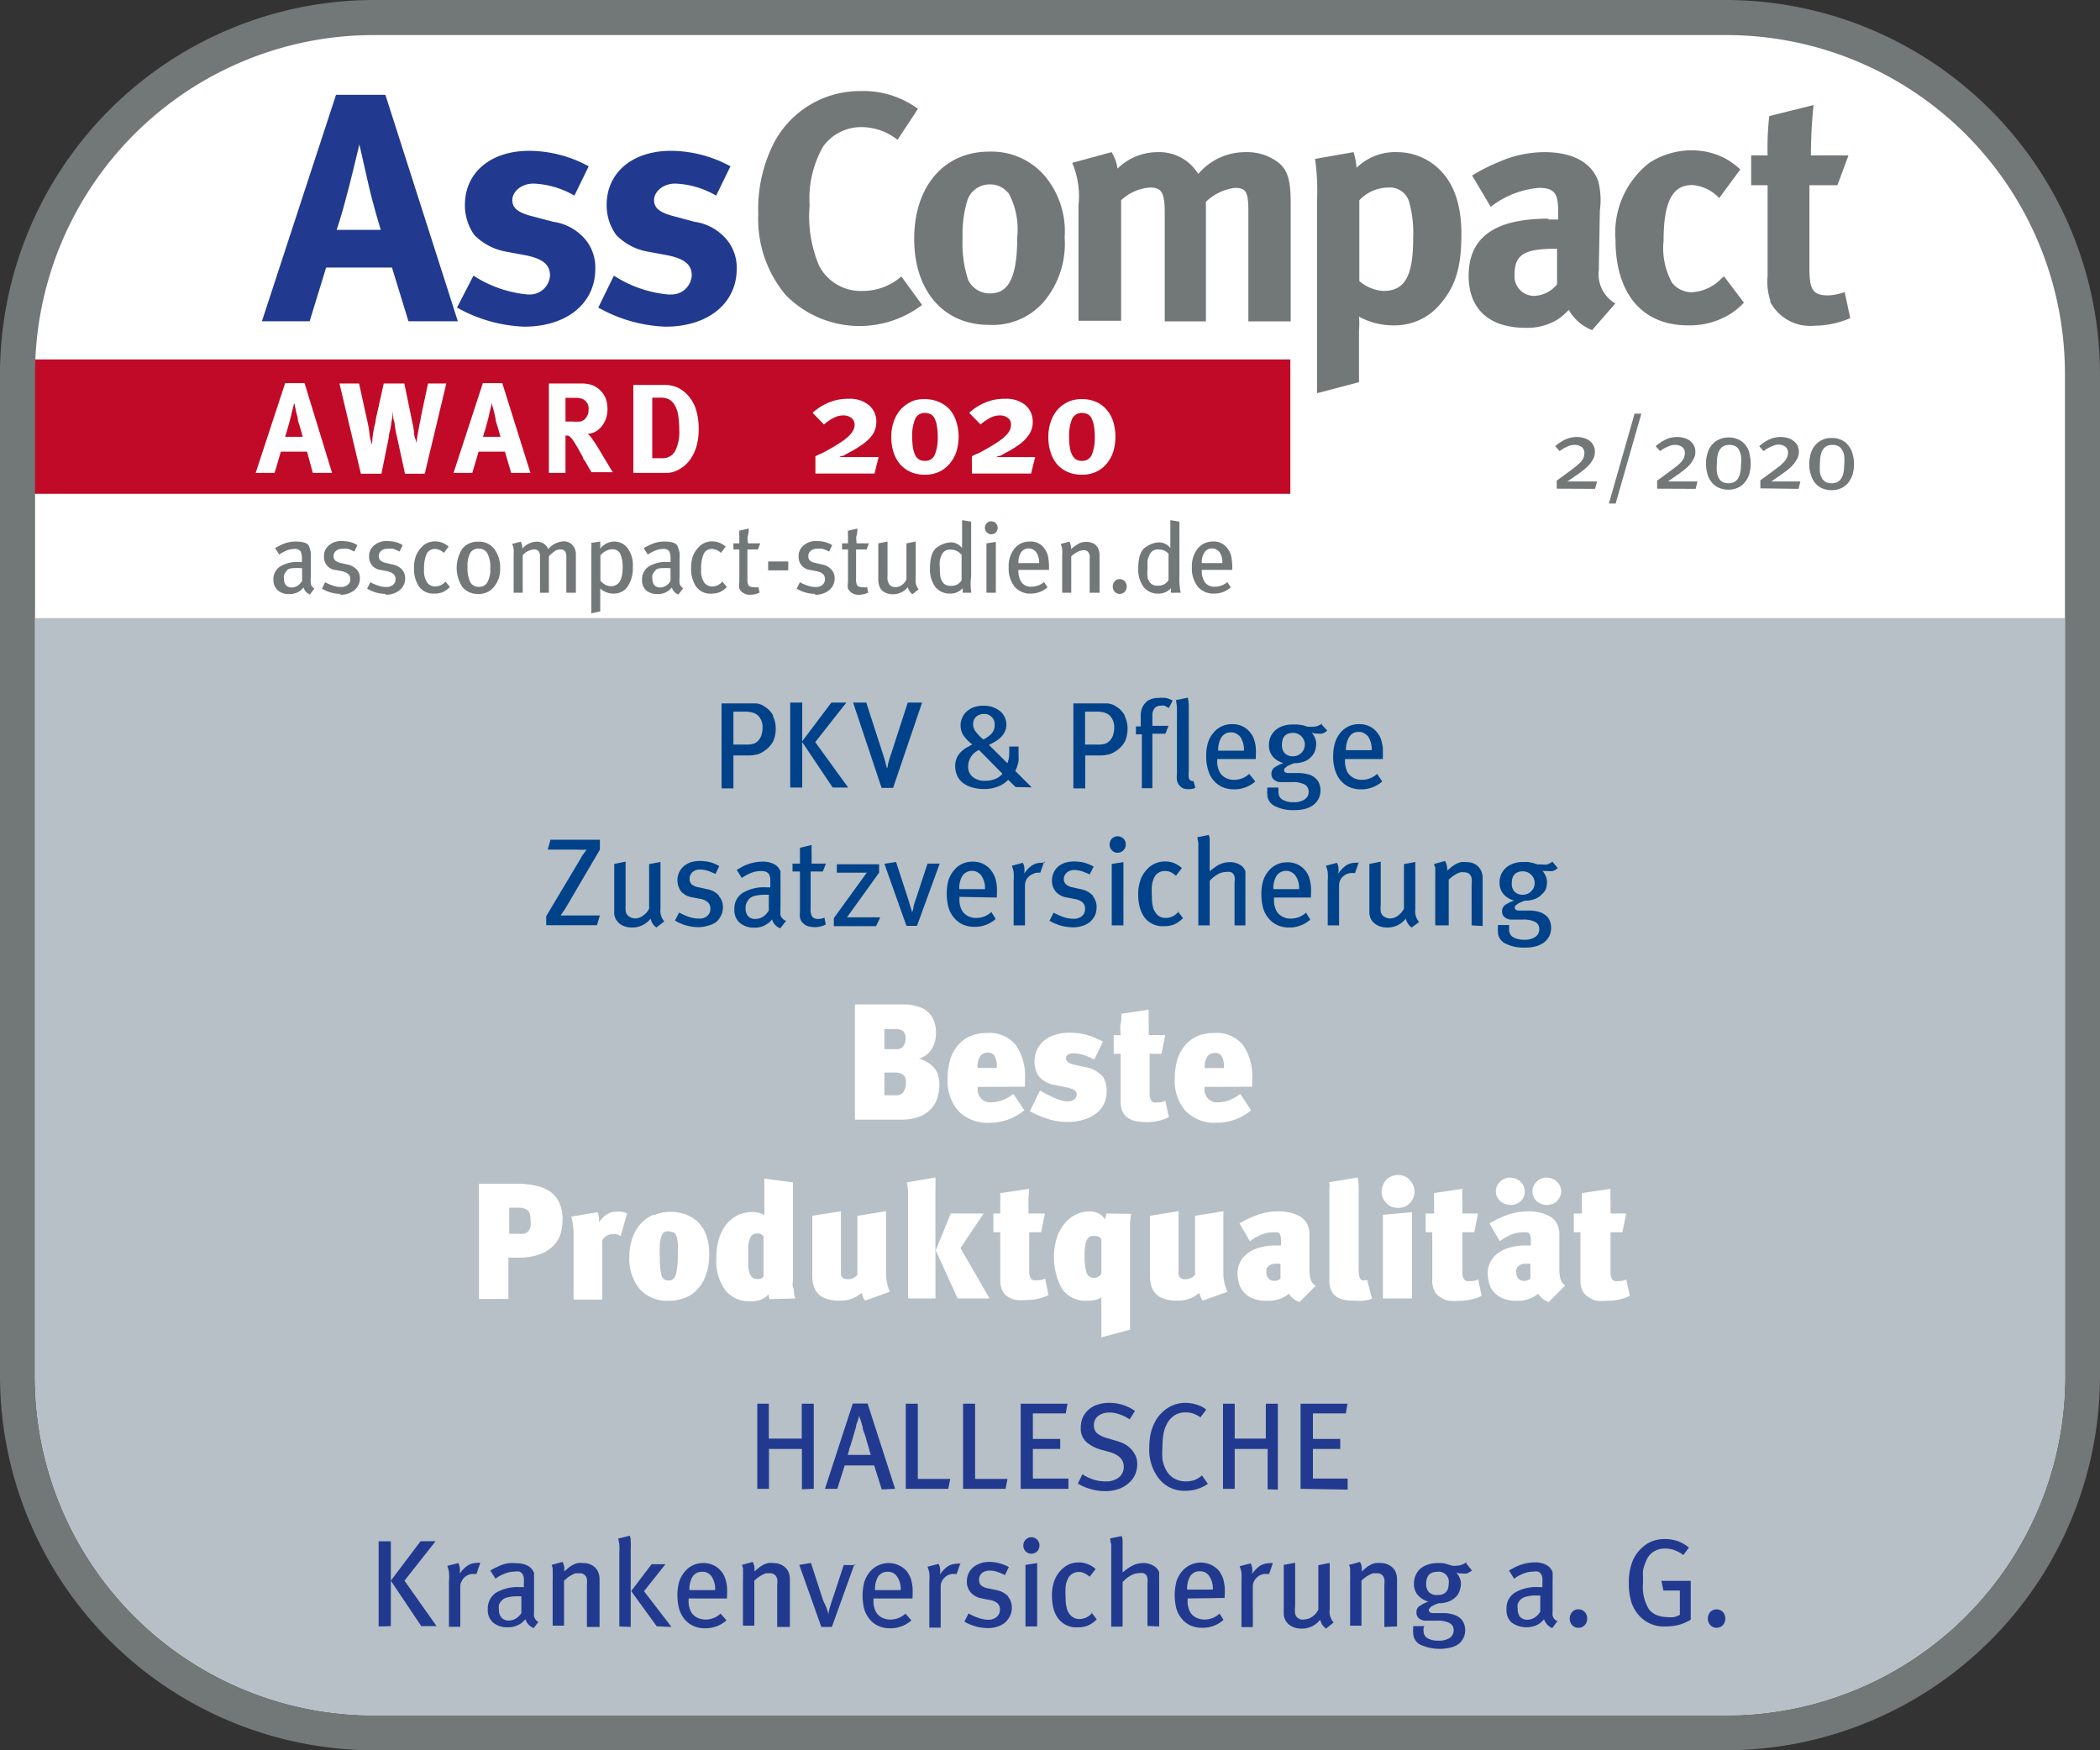 <svg xmlns="http://www.w3.org/2000/svg" xmlns:xlink="http://www.w3.org/1999/xlink" viewBox="0 0 127.56 106.3"><rect x="0" y="0" width="127.56" height="106.3" fill="#333333" stroke="none"/><defs><style>.cls-1{fill:none;}.cls-2{fill:#fff;}.cls-3{fill:#727777;}.cls-4{fill:#c10a27;}.cls-5{fill:#213a8f;}.cls-6{clip-path:url(#clip-path);}.cls-7{fill:#b6c0c6;}.cls-8{fill:#004289;}</style><clipPath id="clip-path" transform="translate(0)"><rect class="cls-1" width="127.56" height="106.3"/></clipPath></defs><title>AssCompact Award Kranken Zusatzversicherung Beste Produktqualitaet</title><g id="Ebene_2" data-name="Ebene 2"><g id="Ebene_1-2" data-name="Ebene 1"><path class="cls-2" d="M22.79,104.94A21.28,21.28,0,0,1,1.53,83.68V22.73A21.28,21.28,0,0,1,22.79,1.47H105a21.29,21.29,0,0,1,21.26,21.26v61A21.29,21.29,0,0,1,105,104.94Z" transform="translate(0)"/><path class="cls-3" d="M18.84,36.11a.64.64,0,0,1-.4-.43,1.06,1.06,0,0,1-.86.4,1,1,0,0,1-.71-.23.83.83,0,0,1-.26-.65.89.89,0,0,1,.4-.79,2,2,0,0,1,1.12-.28h.21v-.19a1.05,1.05,0,0,0-.08-.46.45.45,0,0,0-.39-.14,1.24,1.24,0,0,0-.47.1,2.28,2.28,0,0,0-.44.24l-.25-.39A3.56,3.56,0,0,1,17.3,33a1.92,1.92,0,0,1,.67-.11c.46,0,.73.1.8.29a1.72,1.72,0,0,1,.11.39,2.38,2.38,0,0,1,0,.33c0,.08,0,.25,0,.5s0,.45,0,.62a2.44,2.44,0,0,0,0,.44.41.41,0,0,0,.22.28l-.28.37Zm-.68-1.61c-.4,0-.65,0-.74.16a1.37,1.37,0,0,0-.17.25.78.78,0,0,0,0,.24.57.57,0,0,0,.12.39.44.44,0,0,0,.35.14.66.66,0,0,0,.36-.11.84.84,0,0,0,.27-.29l0-.77Z" transform="translate(0)"/><path class="cls-3" d="M20.68,36.07a2.19,2.19,0,0,1-1.12-.32l.19-.39a2.58,2.58,0,0,0,.49.21,1.34,1.34,0,0,0,.48.08.58.58,0,0,0,.4-.13.42.42,0,0,0,.16-.35q0-.37-.51-.48l-.36-.07a.78.78,0,0,1-.73-.83.83.83,0,0,1,.3-.67,1.12,1.12,0,0,1,.78-.26,2.1,2.1,0,0,1,.51.06,1.43,1.43,0,0,1,.44.19l-.19.39a2.9,2.9,0,0,0-.39-.17,1.27,1.27,0,0,0-.34,0,.52.52,0,0,0-.38.13.38.38,0,0,0-.15.32.36.36,0,0,0,.1.26.73.73,0,0,0,.33.15l.39.09a1.08,1.08,0,0,1,.59.31.74.74,0,0,1,.19.52.92.92,0,0,1-.33.73,1.28,1.28,0,0,1-.85.28Z" transform="translate(0)"/><path class="cls-3" d="M23.43,36.07a2.23,2.23,0,0,1-1.13-.32l.2-.39a2.33,2.33,0,0,0,.49.21,1.34,1.34,0,0,0,.48.08.58.58,0,0,0,.4-.13.45.45,0,0,0,.16-.35q0-.37-.51-.48l-.36-.07a.79.79,0,0,1-.74-.83.81.81,0,0,1,.31-.67,1.12,1.12,0,0,1,.78-.26,2.1,2.1,0,0,1,.51.06,1.43,1.43,0,0,1,.44.19l-.19.39a2.9,2.9,0,0,0-.39-.17,1.34,1.34,0,0,0-.35,0,.53.53,0,0,0-.38.13.4.4,0,0,0-.14.32.33.33,0,0,0,.1.26.73.73,0,0,0,.33.15l.39.09a1.08,1.08,0,0,1,.59.31.79.79,0,0,1,.19.52.92.92,0,0,1-.33.73,1.3,1.3,0,0,1-.85.28Z" transform="translate(0)"/><path class="cls-3" d="M26.4,36.05a1.07,1.07,0,0,1-.95-.43,1.91,1.91,0,0,1-.3-1.11,2,2,0,0,1,.13-.79,1.75,1.75,0,0,1,.42-.58,1.09,1.09,0,0,1,.73-.26,1.19,1.19,0,0,1,.82.32l-.29.38a.8.8,0,0,0-.53-.24.54.54,0,0,0-.52.31,2.18,2.18,0,0,0-.15.93,1.25,1.25,0,0,0,.2.82.63.63,0,0,0,.47.22.86.86,0,0,0,.63-.3l.27.33a1.59,1.59,0,0,1-.43.31,1.28,1.28,0,0,1-.5.09Z" transform="translate(0)"/><path class="cls-3" d="M29.08,36.07a1.19,1.19,0,0,1-1-.43,2.13,2.13,0,0,1,0-2.31,1.16,1.16,0,0,1,.95-.43,1.14,1.14,0,0,1,1,.45,1.86,1.86,0,0,1,.35,1.16A1.69,1.69,0,0,1,30,35.65a1.17,1.17,0,0,1-1,.42Zm0-2.75a.56.56,0,0,0-.52.27,1.6,1.6,0,0,0-.16.83,2,2,0,0,0,.17.95.58.58,0,0,0,.53.27.55.55,0,0,0,.5-.27,1.5,1.5,0,0,0,.18-.84,1.76,1.76,0,0,0-.18-.93.57.57,0,0,0-.52-.28Z" transform="translate(0)"/><path class="cls-3" d="M34.4,36V33.83a.62.62,0,0,0-.08-.35.35.35,0,0,0-.28-.11.57.57,0,0,0-.34.1,3.43,3.43,0,0,0-.36.31V36H32.8V33.84a.56.56,0,0,0-.08-.36.34.34,0,0,0-.29-.11,1,1,0,0,0-.68.35V36H31.2V33.78a4,4,0,0,0,0-.45,1.21,1.21,0,0,0-.09-.3l.52-.13a.82.82,0,0,1,.1.42,1.17,1.17,0,0,1,.84-.42A.76.76,0,0,1,33,33a.75.75,0,0,1,.3.35,1.29,1.29,0,0,1,.91-.47.7.7,0,0,1,.56.22.85.85,0,0,1,.21.62V36Z" transform="translate(0)"/><path class="cls-3" d="M37.24,36.05a1.17,1.17,0,0,1-.78-.31s0,.1,0,.16v1.23l-.54.12V33.71c0-.16,0-.29,0-.41a2.88,2.88,0,0,0,0-.33l.54-.08,0,.19v.24a1.1,1.1,0,0,1,.86-.43,1,1,0,0,1,.8.4,1.72,1.72,0,0,1,.32,1.14,2.05,2.05,0,0,1-.3,1.17,1,1,0,0,1-.87.45Zm-.05-2.69a.75.75,0,0,0-.38.1,1.07,1.07,0,0,0-.34.27v1.54a1.18,1.18,0,0,0,.31.25.67.67,0,0,0,.33.08c.47,0,.71-.37.71-1.11a2,2,0,0,0-.14-.85.5.5,0,0,0-.49-.28Z" transform="translate(0)"/><path class="cls-3" d="M41.21,36.11a.64.64,0,0,1-.4-.43,1.06,1.06,0,0,1-.85.4,1.05,1.05,0,0,1-.72-.23A.83.83,0,0,1,39,35.2a.92.92,0,0,1,.4-.79,2,2,0,0,1,1.12-.28h.21v-.19a1.05,1.05,0,0,0-.08-.46.42.42,0,0,0-.38-.14,1.17,1.17,0,0,0-.47.1,2.38,2.38,0,0,0-.45.24l-.25-.39a4.08,4.08,0,0,1,.6-.29,1.9,1.9,0,0,1,.66-.11c.46,0,.73.1.8.29a3.17,3.17,0,0,1,.12.39,2.83,2.83,0,0,1,0,.33c0,.08,0,.25,0,.5V35a2.63,2.63,0,0,0,0,.44.44.44,0,0,0,.22.28l-.28.37Zm-.68-1.61c-.4,0-.64,0-.73.16a1,1,0,0,0-.17.25.55.55,0,0,0,0,.24.57.57,0,0,0,.12.39.45.45,0,0,0,.35.14.66.66,0,0,0,.36-.11.84.84,0,0,0,.27-.29l0-.77Z" transform="translate(0)"/><path class="cls-3" d="M43.28,36.05a1.07,1.07,0,0,1-1-.43,1.91,1.91,0,0,1-.3-1.11,2,2,0,0,1,.13-.79,1.75,1.75,0,0,1,.42-.58,1.09,1.09,0,0,1,.73-.26,1.21,1.21,0,0,1,.82.32l-.29.38a.8.8,0,0,0-.53-.24.53.53,0,0,0-.52.31,2.18,2.18,0,0,0-.15.93,1.25,1.25,0,0,0,.2.82.62.62,0,0,0,.47.22.82.82,0,0,0,.62-.3l.27.33a1.42,1.42,0,0,1-.42.31,1.31,1.31,0,0,1-.5.09Z" transform="translate(0)"/><path class="cls-3" d="M46,33.37h-.6v1.81a.71.71,0,0,0,.08.39.43.43,0,0,0,.31.09.66.66,0,0,0,.28,0l.07.33a1.27,1.27,0,0,1-.55.13.72.72,0,0,1-.49-.14.74.74,0,0,1-.19-.23,1.1,1.1,0,0,1,0-.39V33.37h-.36V33h.36c0-.15,0-.28,0-.41a2.1,2.1,0,0,1,0-.36l.57-.13c0,.12,0,.26-.05.43s0,.32,0,.47h.75l-.15.39Z" transform="translate(0)"/><polygon class="cls-3" points="46.66 34.64 46.66 34.1 47.88 34.1 47.88 34.64 46.66 34.64 46.66 34.64"/><path class="cls-3" d="M49.51,36.07a2.22,2.22,0,0,1-1.12-.32l.2-.39a2.5,2.5,0,0,0,.48.21,1.44,1.44,0,0,0,.49.08.6.6,0,0,0,.4-.13.44.44,0,0,0,.15-.35c0-.25-.16-.41-.5-.48l-.37-.07a.79.79,0,0,1-.73-.83.81.81,0,0,1,.31-.67,1.12,1.12,0,0,1,.78-.26,2.1,2.1,0,0,1,.51.06,1.54,1.54,0,0,1,.44.19l-.19.39a2.9,2.9,0,0,0-.39-.17,1.34,1.34,0,0,0-.35,0,.52.52,0,0,0-.38.13.4.4,0,0,0-.14.32.36.36,0,0,0,.09.26.77.77,0,0,0,.34.15l.39.09a1,1,0,0,1,.58.31.75.75,0,0,1,.2.52.92.92,0,0,1-.33.73,1.31,1.31,0,0,1-.86.28Z" transform="translate(0)"/><path class="cls-3" d="M52.59,33.37H52v1.81a.71.71,0,0,0,.08.39.43.43,0,0,0,.31.09.66.66,0,0,0,.28,0l.07.33a1.27,1.27,0,0,1-.55.13.72.72,0,0,1-.49-.14.74.74,0,0,1-.19-.23,1.1,1.1,0,0,1,0-.39V33.37h-.36V33h.36c0-.15,0-.28,0-.41a2.1,2.1,0,0,1,0-.36l.57-.13c0,.12,0,.26-.05.43s0,.32,0,.47h.75l-.15.39Z" transform="translate(0)"/><path class="cls-3" d="M55.42,36.09a.79.79,0,0,1-.28-.43,1.12,1.12,0,0,1-.91.43,1,1,0,0,1-.5-.12.62.62,0,0,1-.29-.31,1.23,1.23,0,0,1-.09-.53V33l.56-.11V35a.7.7,0,0,0,.14.53.45.45,0,0,0,.34.13.67.67,0,0,0,.39-.13.84.84,0,0,0,.28-.34V33l.56-.11v2.27a.83.83,0,0,0,.18.63l-.38.3Z" transform="translate(0)"/><path class="cls-3" d="M58.48,36a1,1,0,0,1,0-.12s0-.1,0-.16a1,1,0,0,1-.77.33,1.1,1.1,0,0,1-.9-.41,1.78,1.78,0,0,1-.32-1.12q0-1,.45-1.29a1.54,1.54,0,0,1,.77-.29.84.84,0,0,1,.4.08.82.82,0,0,1,.33.27v-1.7l.55.09V35A3.5,3.5,0,0,0,59,36Zm-.11-2.34a.9.9,0,0,0-.27-.21,1.06,1.06,0,0,0-.37-.07.52.52,0,0,0-.48.23,1.38,1.38,0,0,0-.16.42,2.25,2.25,0,0,0,0,.49,2.53,2.53,0,0,0,.05.59.92.92,0,0,0,.19.33.58.58,0,0,0,.44.14.8.8,0,0,0,.39-.09.75.75,0,0,0,.25-.25V33.65Z" transform="translate(0)"/><path class="cls-3" d="M60.2,32.45a.4.4,0,0,1-.27-.67.38.38,0,0,1,.28-.12.43.43,0,0,1,.28.11.44.44,0,0,1,.11.29.41.41,0,0,1-.11.28.44.44,0,0,1-.29.11ZM59.92,36V33l.57-.09V36Z" transform="translate(0)"/><path class="cls-3" d="M61.86,34.61v.07a1.2,1.2,0,0,0,.18.67.69.69,0,0,0,.64.28,1.16,1.16,0,0,0,.74-.28l.21.32a1.52,1.52,0,0,1-1,.38,1.23,1.23,0,0,1-1-.42,1.76,1.76,0,0,1-.36-1.17,1.7,1.7,0,0,1,.36-1.15,1.14,1.14,0,0,1,.91-.42,1,1,0,0,1,.76.26,1.42,1.42,0,0,1,.34.55,3.32,3.32,0,0,1,.08.81v.1Zm1.07-1.09a.7.7,0,0,0-.19-.15.49.49,0,0,0-.25-.06.54.54,0,0,0-.47.24,1.17,1.17,0,0,0-.16.65h1.26a1.1,1.1,0,0,0-.19-.68Z" transform="translate(0)"/><path class="cls-3" d="M66.19,36V34a2.28,2.28,0,0,0,0-.3.66.66,0,0,0-.1-.18.32.32,0,0,0-.28-.1.73.73,0,0,0-.37.11,1.14,1.14,0,0,0-.37.27V36h-.55V33.75a2,2,0,0,0,0-.4,1.06,1.06,0,0,0-.09-.31l.53-.15a1,1,0,0,1,.1.46l.19-.16.28-.18a1,1,0,0,1,.48-.1.89.89,0,0,1,.43.11.64.64,0,0,1,.27.3,1,1,0,0,1,.08.39V36Z" transform="translate(0)"/><path class="cls-3" d="M68.44,35.62a.47.47,0,0,1-.12.32.42.42,0,0,1-.31.13.42.42,0,0,1-.3-.13.49.49,0,0,1,0-.64.42.42,0,0,1,.3-.13.42.42,0,0,1,.31.13.47.47,0,0,1,.12.32Z" transform="translate(0)"/><path class="cls-3" d="M71.13,36a.21.21,0,0,1,0-.12s0-.1,0-.16a1,1,0,0,1-.77.33,1.08,1.08,0,0,1-.9-.41,1.78,1.78,0,0,1-.32-1.12q0-1,.45-1.29a1.54,1.54,0,0,1,.77-.29.87.87,0,0,1,.4.08.82.82,0,0,1,.33.27v-1.7l.55.09V35a4.09,4.09,0,0,0,.08,1ZM71,33.65a.9.9,0,0,0-.27-.21,1.06,1.06,0,0,0-.37-.07.52.52,0,0,0-.48.23,1.42,1.42,0,0,0-.17.42,3.28,3.28,0,0,0,0,.49,2.53,2.53,0,0,0,0,.59.79.79,0,0,0,.19.33.58.58,0,0,0,.44.14.8.8,0,0,0,.39-.09.85.85,0,0,0,.25-.25V33.65Z" transform="translate(0)"/><path class="cls-3" d="M73,34.61v.07a1.2,1.2,0,0,0,.18.67.69.69,0,0,0,.64.28,1.11,1.11,0,0,0,.73-.28l.21.32a1.48,1.48,0,0,1-1,.38,1.23,1.23,0,0,1-1-.42,1.76,1.76,0,0,1-.36-1.17,1.7,1.7,0,0,1,.36-1.15,1.14,1.14,0,0,1,.91-.42,1,1,0,0,1,.75.26,1.34,1.34,0,0,1,.35.55,3.32,3.32,0,0,1,.08.81v.1Zm1.07-1.09a.9.9,0,0,0-.19-.15.51.51,0,0,0-.25-.06.53.53,0,0,0-.47.24,1.1,1.1,0,0,0-.16.65h1.25a1.1,1.1,0,0,0-.18-.68Z" transform="translate(0)"/><polygon class="cls-4" points="1.63 21.83 1.63 29.99 78.38 29.99 78.38 21.83 1.63 21.83 1.63 21.83"/><path class="cls-5" d="M15.93,19.51h2.88l1-3.26h4l1,3.26h3L23.41,5.76h-3l-4.5,13.75Zm5.25-8.09c.26-1,.65-2.65.65-2.65s.41,1.8.55,2.43c.3,1.32.75,2.76.75,2.76H20.45c.3-.9.47-1.55.73-2.54Z" transform="translate(0)"/><path class="cls-5" d="M32.11,17.89a7.27,7.27,0,0,1-3.35-1.15l-1,1.94a9,9,0,0,0,4.08,1.16c2.59,0,4.32-1.42,4.32-3.51a2.67,2.67,0,0,0-.55-1.72,3.12,3.12,0,0,0-2-1.14l-1.22-.32c-.93-.23-1.27-.51-1.27-1s.52-1,1.29-1a5.37,5.37,0,0,1,2.48.73l.87-1.78a7.63,7.63,0,0,0-3.61-.94c-2.35,0-3.91,1.32-3.91,3.29a3.13,3.13,0,0,0,.57,1.82,3.57,3.57,0,0,0,1.86,1l1.18.22c1.07.2,1.56.55,1.56,1.24a1.23,1.23,0,0,1-1.34,1.15Z" transform="translate(0)"/><path class="cls-5" d="M40.64,17.89a7.31,7.31,0,0,1-3.35-1.15l-.95,1.94a9,9,0,0,0,4.09,1.16c2.58,0,4.32-1.42,4.32-3.51a2.67,2.67,0,0,0-.56-1.72,3.12,3.12,0,0,0-2-1.14L41,13.15c-.93-.23-1.27-.51-1.27-1s.52-1,1.29-1a5.34,5.34,0,0,1,2.48.73l.87-1.78a7.63,7.63,0,0,0-3.61-.94c-2.35,0-3.91,1.32-3.91,3.29a3.06,3.06,0,0,0,.58,1.82,3.5,3.5,0,0,0,1.85,1l1.19.22c1.06.2,1.55.55,1.55,1.24a1.23,1.23,0,0,1-1.34,1.15Z" transform="translate(0)"/><path class="cls-3" d="M47,8.7A8.84,8.84,0,0,0,46.06,13a7.17,7.17,0,0,0,1.66,4.91,6.28,6.28,0,0,0,8.29.61l-1.26-1.73a3.55,3.55,0,0,1-2.35.88,2.85,2.85,0,0,1-2.65-1.54,7.71,7.71,0,0,1-.57-3.67A6.33,6.33,0,0,1,50,8.9a2.83,2.83,0,0,1,2.33-1.18,3.57,3.57,0,0,1,2.19.77l1.24-1.88a5.61,5.61,0,0,0-3.47-1.08A5.9,5.9,0,0,0,47,8.7Z" transform="translate(0)"/><path class="cls-3" d="M55.53,14.5c0,3.18,1.8,5.23,4.54,5.23a4.11,4.11,0,0,0,3.33-1.4,5.49,5.49,0,0,0,1.27-3.91,5.25,5.25,0,0,0-1.17-3.69,4.25,4.25,0,0,0-3.43-1.52c-2.72,0-4.54,2.11-4.54,5.29Zm5.72-2.8a4.63,4.63,0,0,1,.54,2.7c0,2.39-.5,3.42-1.64,3.42A1.45,1.45,0,0,1,58.81,17a7.08,7.08,0,0,1-.34-2.55,7.13,7.13,0,0,1,.28-2.25,1.42,1.42,0,0,1,1.36-1,1.39,1.39,0,0,1,1.14.53Z" transform="translate(0)"/><path class="cls-3" d="M78.4,19.52V12.34c0-1.38-.17-2-.75-2.47a3.13,3.13,0,0,0-2-.63,3.74,3.74,0,0,0-2.86,1.32,4.93,4.93,0,0,0-.39-.49,2.77,2.77,0,0,0-2.06-.83,3.49,3.49,0,0,0-2.46,1,2.55,2.55,0,0,0-.36-1l-2.39.65a5.2,5.2,0,0,1,.38,2.59v7H68.1V12.16a2.85,2.85,0,0,1,1.74-.77c.73,0,.91.3.91,1.56v6.57h2.5V12.26A3.07,3.07,0,0,1,75,11.41c.69,0,.83.24.83,1.44v6.67Z" transform="translate(0)"/><path class="cls-3" d="M80,23.88l2.55-.67V20.05a5.23,5.23,0,0,0,0-.82,4.28,4.28,0,0,0,2.11.53,3.59,3.59,0,0,0,2.7-1.15c1-1.12,1.41-2.23,1.41-4.4,0-2.33-.79-3.63-1.88-4.36a3.68,3.68,0,0,0-2-.61,3.37,3.37,0,0,0-2.49.95,4.39,4.39,0,0,0-.18-.95l-2.34.41A13.6,13.6,0,0,1,80,12.2V23.88Zm2.57-11.72a2.44,2.44,0,0,1,1.75-.77,1.22,1.22,0,0,1,1.27.85,7.1,7.1,0,0,1,.25,2.23c0,2.31-.51,3.2-1.81,3.2a2.46,2.46,0,0,1-1.46-.6V12.16Z" transform="translate(0)"/><path class="cls-3" d="M94.06,13.28c-3.22,0-4.85,1.1-4.85,3.47,0,2,1.22,3.16,3.47,3.16a3.51,3.51,0,0,0,2-.55,4.3,4.3,0,0,0,.61-.54,2.84,2.84,0,0,0,1.42,1.23l1.41-1.62a2.06,2.06,0,0,1-1-2.07v-.18l.06-3.4A4.59,4.59,0,0,0,97.08,11c-.4-1.13-1.56-1.76-3.26-1.76a6.93,6.93,0,0,0-2.76.59,10.86,10.86,0,0,0-1.64.83l1.13,1.9a5.56,5.56,0,0,1,2.92-1.15c1,0,1.18.38,1.18,1.5v.42c-.21,0-.39,0-.59,0Zm.51,4a1.87,1.87,0,0,1-1.38.69A1.19,1.19,0,0,1,92,16.65c0-1.2.63-1.54,2.46-1.54h.12l0,2.17Z" transform="translate(0)"/><path class="cls-3" d="M102.83,11.24a2.52,2.52,0,0,1,1.6.79l1.28-1.74a4.53,4.53,0,0,0-1-.71,4.37,4.37,0,0,0-2-.45,4.74,4.74,0,0,0-2.51.75,5.38,5.38,0,0,0-2.07,4.67c0,3.28,1.62,5.21,4.4,5.21a4.68,4.68,0,0,0,2.47-.63,4.13,4.13,0,0,0,.93-.75l-1.21-1.6-.16.14a2.7,2.7,0,0,1-1.81.83,1.53,1.53,0,0,1-1.18-.57,4.31,4.31,0,0,1-.52-2.55c0-2.37.54-3.39,1.72-3.39Z" transform="translate(0)"/><g class="cls-6"><path class="cls-3" d="M107.51,18.3a2.74,2.74,0,0,0,2.72,1.48,5.49,5.49,0,0,0,2.16-.46h0l-.34-1.58a3.39,3.39,0,0,1-1,.2c-.91,0-1.14-.33-1.14-1.62V11.25h1.7l.67-1.81H110a29.79,29.79,0,0,1,.16-3.06l-2.69.67a17.27,17.27,0,0,0-.1,2.39h-1v1.81h1v5.49a3.7,3.7,0,0,0,.18,1.56Z" transform="translate(0)"/><path class="cls-3" d="M104.88,0H22.68A22.74,22.74,0,0,0,0,22.68V83.62A22.75,22.75,0,0,0,22.68,106.3h82.2a22.75,22.75,0,0,0,22.68-22.68V22.68A22.75,22.75,0,0,0,104.88,0Zm20.55,83.62a20.57,20.57,0,0,1-20.55,20.55H22.68A20.57,20.57,0,0,1,2.13,83.62V22.68A20.57,20.57,0,0,1,22.68,2.13h82.2a20.57,20.57,0,0,1,20.55,20.55V83.62Z" transform="translate(0)"/></g><path class="cls-7" d="M2.13,83.62a20.57,20.57,0,0,0,20.55,20.55h82.2a20.57,20.57,0,0,0,20.55-20.55V37.54H2.13V83.62Z" transform="translate(0)"/><path class="cls-5" d="M49.43,90.42V85.25H48.7v2.12h-2V85.25H46v5.17h.71V88h2v2.45Zm2.06-2.06.08-.25c0-.12.08-.26.12-.42l.16-.52q.07-.27.15-.51c0-.17.09-.31.12-.43s.06-.22.08-.27h0c0,.05,0,.14.07.27l.13.43c0,.17.09.34.15.52s.1.36.15.52.09.3.12.42.07.2.08.24Zm2.88,2.06L52.7,85.24h-.9l-1.69,5.18h.75L51.31,89H53.1l.46,1.46Zm3.38-.6h-2V85.25h-.73v5.17h2.58l.12-.6Zm3.48,0h-2V85.25h-.73v5.17h2.58l.12-.6Zm3.67.6V89.8H62.74V88H64.4v-.61H62.74V85.84h2l.1-.59H62v5.17Zm4.08-2a1.62,1.62,0,0,0-.27-.41,1.78,1.78,0,0,0-.4-.31,2.92,2.92,0,0,0-.49-.19l-.61-.18a1.6,1.6,0,0,1-.59-.3.61.61,0,0,1-.17-.45A.7.7,0,0,1,66.7,86a1.05,1.05,0,0,1,.69-.21,1.63,1.63,0,0,1,.59.1,2.84,2.84,0,0,1,.64.31l.32-.51a2.67,2.67,0,0,0-1.58-.49,2.19,2.19,0,0,0-.7.11,1.44,1.44,0,0,0-.54.31,1.35,1.35,0,0,0-.35.47,1.51,1.51,0,0,0-.12.61,1.1,1.1,0,0,0,.32.86,2.25,2.25,0,0,0,.9.48l.54.15c.57.17.85.46.85.88a.8.8,0,0,1-.3.66,1.26,1.26,0,0,1-.81.24,2.48,2.48,0,0,1-.73-.11,3.13,3.13,0,0,1-.67-.32l-.28.56a3,3,0,0,0,.8.34,3,3,0,0,0,.86.12,2.35,2.35,0,0,0,.88-.15,1.88,1.88,0,0,0,.61-.39,1.46,1.46,0,0,0,.35-.51,1.64,1.64,0,0,0,.11-.56,1.33,1.33,0,0,0-.1-.54Zm4,1.22a1.91,1.91,0,0,1-.43.25,1.69,1.69,0,0,1-.53.08,1.42,1.42,0,0,1-.75-.21,1.35,1.35,0,0,1-.51-.63,1.9,1.9,0,0,1-.15-.51,4.61,4.61,0,0,1,0-.71,4.79,4.79,0,0,1,.06-.81,2,2,0,0,1,.19-.58,1.34,1.34,0,0,1,.47-.55,1.17,1.17,0,0,1,.67-.19,1.43,1.43,0,0,1,.48.07,1.86,1.86,0,0,1,.44.23l.35-.47a1.72,1.72,0,0,0-.57-.3,2.28,2.28,0,0,0-.7-.11,1.93,1.93,0,0,0-1.08.32,2.2,2.2,0,0,0-.78.87,2.89,2.89,0,0,0-.25.7,4.44,4.44,0,0,0-.08.84,2.86,2.86,0,0,0,.56,1.84,2,2,0,0,0,.69.57,1.93,1.93,0,0,0,.91.2,2.39,2.39,0,0,0,1.4-.42L73,89.59Zm4.64.83V85.25h-.73v2.12H75V85.25h-.71v5.17H75V88h2v2.45Zm4.24,0V89.8H79.75V88h1.66v-.61H79.75V85.84h2l.1-.59H79v5.17Z" transform="translate(0)"/><path class="cls-5" d="M23.74,96l1.85,2.76h.93L24.57,96l1.89-2.4h-.91L23.74,96Zm0,2.76V93.61H23v5.17Zm5.45-3.84a.61.61,0,0,0-.24,0,1,1,0,0,0-.54.16,1.73,1.73,0,0,0-.48.49v-.06a1.71,1.71,0,0,0,0-.31,2.12,2.12,0,0,0-.09-.27l-.67.17a2.11,2.11,0,0,1,.1.38,2.86,2.86,0,0,1,0,.56v2.76h.69V96.36a.6.6,0,0,1,.07-.3.78.78,0,0,1,.16-.24.85.85,0,0,1,.25-.17.8.8,0,0,1,.3-.06h.1l.1,0,.24-.69Zm2.51,3a1.07,1.07,0,0,1-.34.36.82.82,0,0,1-.45.14.57.57,0,0,1-.44-.17.65.65,0,0,1-.16-.48.87.87,0,0,1,0-.31.93.93,0,0,1,.15-.24.69.69,0,0,1,.35-.2,2.22,2.22,0,0,1,.64-.07h.22l0,1Zm1,.58a.49.49,0,0,1-.17-.14.66.66,0,0,1-.09-.19.86.86,0,0,1,0-.24c0-.09,0-.21,0-.34s0-.27,0-.4,0-.27,0-.4,0-.24,0-.34v-.48c0-.07,0-.13,0-.18l0-.13,0-.12a.79.79,0,0,0-.39-.45,1.47,1.47,0,0,0-.69-.15,2.57,2.57,0,0,0-.5,0,2.7,2.7,0,0,0-.43.12l-.35.16-.3.16.32.5a2,2,0,0,1,.54-.3,1.52,1.52,0,0,1,.61-.13.83.83,0,0,1,.31,0,.45.45,0,0,1,.18.15.62.62,0,0,1,.08.24,2.66,2.66,0,0,1,0,.3v.25h-.27a2.59,2.59,0,0,0-1.42.34,1.14,1.14,0,0,0-.5,1,1,1,0,0,0,.33.82,1.32,1.32,0,0,0,.89.28,1.35,1.35,0,0,0,.43-.06,1.51,1.51,0,0,0,.31-.14,1,1,0,0,0,.21-.17l.12-.12a.84.84,0,0,0,.5.54l.35-.47Zm3.72.31V95.94a1.21,1.21,0,0,0-.09-.48.89.89,0,0,0-.34-.38,1,1,0,0,0-.54-.15,1.41,1.41,0,0,0-.35,0,1.17,1.17,0,0,0-.35.14,1.07,1.07,0,0,0-.22.15l-.26.22a1.42,1.42,0,0,0,0-.31,1.48,1.48,0,0,0-.1-.27l-.66.18.06.19c0,.06,0,.12,0,.19a1.5,1.5,0,0,1,0,.22,2.62,2.62,0,0,1,0,.29v2.8h.69V96l.22-.19a1.58,1.58,0,0,1,.24-.15,1.28,1.28,0,0,1,.24-.11l.22,0a.44.44,0,0,1,.38.15.52.52,0,0,1,.09.2,1.64,1.64,0,0,1,0,.37v2.54Zm4.37,0-1.67-2.17L40.42,95h-.84l-1.24,1.63,1.55,2.14Zm-2.48,0V94.1a3.19,3.19,0,0,0,0-.45c0-.15,0-.28-.06-.38l-.7.17a3.06,3.06,0,0,1,.07.37,3.23,3.23,0,0,1,0,.48v4.49Zm3.57-2.24a1.49,1.49,0,0,1,.19-.82.68.68,0,0,1,.6-.29.62.62,0,0,1,.31.07.71.71,0,0,1,.23.19,1.37,1.37,0,0,1,.23.85Zm2.28.51v-.12a4.67,4.67,0,0,0,0-.57,2.48,2.48,0,0,0-.08-.44,2.18,2.18,0,0,0-.14-.34,1.39,1.39,0,0,0-.21-.27,1.36,1.36,0,0,0-1-.41,1.4,1.4,0,0,0-1.13.52,1.78,1.78,0,0,0-.35.63,2.78,2.78,0,0,0-.1.82,3.11,3.11,0,0,0,.11.84,1.77,1.77,0,0,0,.34.62,1.38,1.38,0,0,0,.53.39,1.56,1.56,0,0,0,.7.14,1.92,1.92,0,0,0,1.3-.48L43.77,98a1.33,1.33,0,0,1-.92.36,1.14,1.14,0,0,1-.49-.11.9.9,0,0,1-.37-.33,1.39,1.39,0,0,1-.16-.75v-.09Zm3.82,1.73V95.94a1.21,1.21,0,0,0-.09-.48.85.85,0,0,0-.35-.38,1,1,0,0,0-.54-.15,1.48,1.48,0,0,0-.35,0,1.11,1.11,0,0,0-.34.14,1.07,1.07,0,0,0-.22.15l-.27.22a1.42,1.42,0,0,0,0-.31,1,1,0,0,0-.1-.27l-.65.18.06.19a1.06,1.06,0,0,1,0,.19.78.78,0,0,1,0,.22,2.62,2.62,0,0,1,0,.29v2.8h.69V96a2,2,0,0,1,.7-.45l.22,0a.45.45,0,0,1,.38.15.72.72,0,0,1,.09.2,1.64,1.64,0,0,1,0,.37v2.54Zm4-3.76h-.73l-.71,2.16c-.06.16-.1.3-.14.44s-.06.27-.09.39h0c0-.13-.07-.27-.11-.41L50,97.2l-.74-2.28-.71.12,1.34,3.77h.64L51.9,95Zm1.17,1.52a1.49,1.49,0,0,1,.19-.82.67.67,0,0,1,.59-.29.66.66,0,0,1,.32.07.67.67,0,0,1,.22.19,1.31,1.31,0,0,1,.24.85Zm2.28.51v-.12a4.67,4.67,0,0,0,0-.57,3.91,3.91,0,0,0-.08-.44,1.52,1.52,0,0,0-.15-.34,1.05,1.05,0,0,0-.2-.27,1.48,1.48,0,0,0-2.15.11,1.78,1.78,0,0,0-.35.63,3.33,3.33,0,0,0,0,1.66,1.77,1.77,0,0,0,.34.62,1.43,1.43,0,0,0,.52.39,1.64,1.64,0,0,0,.71.14,1.88,1.88,0,0,0,1.29-.48L55,98a1.35,1.35,0,0,1-.92.36,1.1,1.1,0,0,1-.49-.11.9.9,0,0,1-.37-.33,1.39,1.39,0,0,1-.16-.75v-.09Zm2.92-2.11a.53.53,0,0,0-.23,0,1.07,1.07,0,0,0-.55.16,1.85,1.85,0,0,0-.47.49v-.06a1.15,1.15,0,0,0,0-.31.85.85,0,0,0-.09-.27l-.67.17a2.11,2.11,0,0,1,.11.38,3.94,3.94,0,0,1,0,.56v2.76h.69V96.36a.73.73,0,0,1,.06-.3.81.81,0,0,1,.17-.24.74.74,0,0,1,.25-.17.73.73,0,0,1,.3-.06h.1l.09,0,.24-.69Zm2.91,2a1.34,1.34,0,0,0-.74-.4L60,96.46a.82.82,0,0,1-.42-.19.46.46,0,0,1-.11-.32.55.55,0,0,1,.17-.41.73.73,0,0,1,.48-.15,1.31,1.31,0,0,1,.44.07,3.08,3.08,0,0,1,.48.2l.24-.49a2.65,2.65,0,0,0-.54-.22,2.27,2.27,0,0,0-.65-.09,1.59,1.59,0,0,0-.55.09,1.37,1.37,0,0,0-.43.24,1.13,1.13,0,0,0-.28.37,1.24,1.24,0,0,0-.1.47,1,1,0,0,0,.24.69,1.15,1.15,0,0,0,.68.36l.46.09a1,1,0,0,1,.48.2.53.53,0,0,1,.15.39.56.56,0,0,1-.2.44.72.72,0,0,1-.5.17,1.76,1.76,0,0,1-.63-.12,3.4,3.4,0,0,1-.58-.26l-.25.5a2.92,2.92,0,0,0,1.41.39,1.89,1.89,0,0,0,.6-.09,1.36,1.36,0,0,0,.46-.25,1.27,1.27,0,0,0,.3-.4,1.1,1.1,0,0,0,.11-.52,1,1,0,0,0-.23-.65ZM63,98.78V94.93l-.71.11v3.74Zm0-5.27a.49.49,0,0,0-.35-.15.47.47,0,0,0-.35.15.52.52,0,0,0-.14.36.52.52,0,0,0,.14.35.48.48,0,0,0,.34.14.52.52,0,0,0,.36-.14.52.52,0,0,0,.14-.35.49.49,0,0,0-.14-.36Zm3.35,4.43a1,1,0,0,1-.78.39.71.71,0,0,1-.54-.23.94.94,0,0,1-.23-.42,2.42,2.42,0,0,1-.07-.66,4.38,4.38,0,0,1,0-.67,1.3,1.3,0,0,1,.14-.47.66.66,0,0,1,.27-.3.71.71,0,0,1,.39-.11.68.68,0,0,1,.32.07,1.28,1.28,0,0,1,.34.22l.36-.47a1.46,1.46,0,0,0-.47-.29,1.38,1.38,0,0,0-.55-.11,1.42,1.42,0,0,0-1,.39,1.88,1.88,0,0,0-.45.63,2.45,2.45,0,0,0-.18,1,3,3,0,0,0,.09.77,1.68,1.68,0,0,0,.27.59,1.35,1.35,0,0,0,1.21.56,1.46,1.46,0,0,0,.62-.11,1.71,1.71,0,0,0,.53-.37l-.33-.43Zm4.06.84V95.89a.92.92,0,0,1,0-.16l0-.12,0-.12a.75.75,0,0,0-.35-.4,1.12,1.12,0,0,0-.6-.16A1.4,1.4,0,0,0,69,95a1.55,1.55,0,0,0-.41.2l-.19.13-.21.17c0-.19,0-.36,0-.5v-.84c0-.18,0-.35,0-.49s0-.26-.06-.38l-.69.14q0,.17.06.36c0,.13,0,.27,0,.43v4.57h.69v-2.7a1.83,1.83,0,0,1,.49-.4,1.06,1.06,0,0,1,.51-.15.93.93,0,0,1,.25,0,.45.45,0,0,1,.17.1.41.41,0,0,1,.09.2,1.49,1.49,0,0,1,0,.33v2.58Zm1.7-2.24a1.49,1.49,0,0,1,.19-.82.67.67,0,0,1,.59-.29.66.66,0,0,1,.32.07.67.67,0,0,1,.22.19,1.31,1.31,0,0,1,.24.85Zm2.28.51v-.12a4.67,4.67,0,0,0,0-.57,3.91,3.91,0,0,0-.08-.44,1.52,1.52,0,0,0-.15-.34,1.05,1.05,0,0,0-.2-.27,1.48,1.48,0,0,0-2.15.11,1.78,1.78,0,0,0-.35.63,3.33,3.33,0,0,0,0,1.66,1.77,1.77,0,0,0,.34.62,1.43,1.43,0,0,0,.52.39,1.64,1.64,0,0,0,.71.14,1.88,1.88,0,0,0,1.29-.48L74.08,98a1.35,1.35,0,0,1-.92.36,1.1,1.1,0,0,1-.49-.11.9.9,0,0,1-.37-.33,1.39,1.39,0,0,1-.16-.75v-.09Zm2.92-2.11a.53.53,0,0,0-.23,0,1.07,1.07,0,0,0-.55.16,1.85,1.85,0,0,0-.47.49v-.06a1.15,1.15,0,0,0,0-.31.85.85,0,0,0-.09-.27l-.67.17a2.11,2.11,0,0,1,.11.38,3.94,3.94,0,0,1,0,.56v2.76h.69V96.36a.73.73,0,0,1,.06-.3.81.81,0,0,1,.17-.24.74.74,0,0,1,.25-.17.73.73,0,0,1,.3-.06H77l.09,0,.24-.69ZM81,98.53a1,1,0,0,1-.23-.78V94.92l-.69.14v2.7a1.19,1.19,0,0,1-.36.42.83.83,0,0,1-.49.17.52.52,0,0,1-.24,0,.86.86,0,0,1-.19-.11.47.47,0,0,1-.13-.24,1.47,1.47,0,0,1,0-.42V94.91l-.69.13v2.67a3.53,3.53,0,0,0,0,.36.87.87,0,0,0,.46.69,1.21,1.21,0,0,0,.62.15,1.39,1.39,0,0,0,1.13-.54,1.31,1.31,0,0,0,.13.31,1,1,0,0,0,.23.23l.47-.38Zm3.86.25V95.94a1.21,1.21,0,0,0-.09-.48.85.85,0,0,0-.35-.38,1,1,0,0,0-.53-.15,1.34,1.34,0,0,0-.35,0,1.17,1.17,0,0,0-.35.14,1.07,1.07,0,0,0-.22.15l-.26.22a1.42,1.42,0,0,0,0-.31c0-.09-.06-.18-.1-.27l-.66.18.06.19c0,.06,0,.12,0,.19a1.5,1.5,0,0,1,0,.22,2.62,2.62,0,0,1,0,.29v2.8h.69V96a1.37,1.37,0,0,1,.22-.19,1.2,1.2,0,0,1,.24-.15,1.28,1.28,0,0,1,.24-.11l.22,0a.45.45,0,0,1,.38.15.72.72,0,0,1,.09.2,1.64,1.64,0,0,1,0,.37v2.54Zm2.46-1.91a.7.7,0,0,1-.52-.17.72.72,0,0,1-.17-.52c0-.48.23-.72.68-.72a.61.61,0,0,1,.69.7c0,.48-.23.71-.68.71Zm1.77-2a1.1,1.1,0,0,1-.3.16.83.83,0,0,1-.32.06.93.93,0,0,1-.27,0L87.91,95a1.41,1.41,0,0,0-.3-.07h-.28a1.78,1.78,0,0,0-.59.09,1.36,1.36,0,0,0-.46.25,1.18,1.18,0,0,0-.29.4,1.24,1.24,0,0,0-.1.52,1,1,0,0,0,.22.67,1.29,1.29,0,0,0,.66.41,2.38,2.38,0,0,0-.53.26.43.43,0,0,0-.2.4.45.45,0,0,0,.13.34.69.69,0,0,0,.39.16l.31,0h.4a1.52,1.52,0,0,1,.79.15.47.47,0,0,1,.24.42.57.57,0,0,1-.23.47,1.17,1.17,0,0,1-.69.17,1.27,1.27,0,0,1-.68-.15.51.51,0,0,1-.23-.45.88.88,0,0,1,0-.16.73.73,0,0,1,.05-.12l-.68,0c0,.06,0,.12,0,.18a1.34,1.34,0,0,0,0,.21.81.81,0,0,0,.42.73,2.85,2.85,0,0,0,1.86.18,1.35,1.35,0,0,0,.5-.23A1.07,1.07,0,0,0,89,99a1.15,1.15,0,0,0-.08-.41.93.93,0,0,0-.24-.33,1.18,1.18,0,0,0-.42-.21,1.91,1.91,0,0,0-.62-.08h-.58c-.18,0-.27-.07-.27-.19a.17.17,0,0,1,.06-.12.44.44,0,0,1,.15-.12l.19-.1.2-.07a1.64,1.64,0,0,0,.62-.11,1.27,1.27,0,0,0,.42-.27.89.89,0,0,0,.23-.38,1.15,1.15,0,0,0,.08-.41,1,1,0,0,0-.06-.34,1.53,1.53,0,0,0-.21-.35l.18.05h.14a1.12,1.12,0,0,0,.32,0,1.4,1.4,0,0,0,.3-.18l-.35-.43Zm4.48,3a1,1,0,0,1-.34.36.82.82,0,0,1-.45.14.57.57,0,0,1-.44-.17.69.69,0,0,1-.15-.48.9.9,0,0,1,0-.31.93.93,0,0,1,.15-.24.73.73,0,0,1,.36-.2,2.19,2.19,0,0,1,.63-.07h.23l0,1Zm1,.58a.61.61,0,0,1-.17-.14.66.66,0,0,1-.09-.19,1.5,1.5,0,0,1,0-.24v-.74c0-.14,0-.27,0-.4s0-.24,0-.34,0-.18,0-.25,0-.17,0-.23a1,1,0,0,0,0-.18.51.51,0,0,0,0-.13.56.56,0,0,0,0-.12.79.79,0,0,0-.39-.45,1.41,1.41,0,0,0-.69-.15,2.63,2.63,0,0,0-.92.17,3,3,0,0,0-.36.16l-.29.16.31.5a2.35,2.35,0,0,1,.54-.3,1.57,1.57,0,0,1,.62-.13.87.87,0,0,1,.31,0,.5.5,0,0,1,.17.15.62.62,0,0,1,.08.24,2.66,2.66,0,0,1,0,.3v.25h-.26a2.54,2.54,0,0,0-1.42.34,1.12,1.12,0,0,0-.5,1,1,1,0,0,0,.32.82,1.56,1.56,0,0,0,1.32.22,1.16,1.16,0,0,0,.53-.31l.11-.12a.87.87,0,0,0,.5.54l.35-.47Zm.93-.55a.59.59,0,0,0-.15.4.57.57,0,0,0,.15.4.48.48,0,0,0,.38.16.49.49,0,0,0,.38-.16.57.57,0,0,0,.15-.4.59.59,0,0,0-.15-.4.49.49,0,0,0-.38-.16.48.48,0,0,0-.38.16Zm7.2-1.89h-1.78l.12.59h1v1.47a1.22,1.22,0,0,1-.35.14,1.4,1.4,0,0,1-.41,0,1.69,1.69,0,0,1-.64-.12,1.12,1.12,0,0,1-.47-.34,2.56,2.56,0,0,1-.37-1.56c0-.16,0-.3,0-.42a3.6,3.6,0,0,1,0-.36,2,2,0,0,1,.09-.35,2.31,2.31,0,0,1,.14-.35,1.13,1.13,0,0,1,.46-.5,1.23,1.23,0,0,1,.65-.16,1.69,1.69,0,0,1,.56.09,2.34,2.34,0,0,1,.55.3l.34-.45a2.26,2.26,0,0,0-.67-.39,2.52,2.52,0,0,0-.79-.13,2.19,2.19,0,0,0-.7.11,1.81,1.81,0,0,0-.6.34,2.25,2.25,0,0,0-.67.91,3.44,3.44,0,0,0-.22,1.32,4,4,0,0,0,.14,1.11,2.19,2.19,0,0,0,.46.83,2,2,0,0,0,1.63.69,3.23,3.23,0,0,0,.82-.1,3,3,0,0,0,.71-.31V96Zm1.19,1.89a.59.59,0,0,0-.15.4.57.57,0,0,0,.15.4.53.53,0,0,0,.76,0,.57.57,0,0,0,.15-.4.59.59,0,0,0-.15-.4.53.53,0,0,0-.76,0Z" transform="translate(0)"/><path class="cls-2" d="M53.36,27.76H51.82l-.45,0-.38,0,.12-.07.1,0,.28-.16.32-.17.31-.19.27-.18A2.49,2.49,0,0,0,53,26.4a1.4,1.4,0,0,0,.23-.8,1.27,1.27,0,0,0-.46-1,1.8,1.8,0,0,0-1.22-.38,3,3,0,0,0-1.19.22,3.4,3.4,0,0,0-1,.63l.69.71a2.85,2.85,0,0,1,.63-.42,1.16,1.16,0,0,1,.54-.13.77.77,0,0,1,.49.15.5.5,0,0,1,.2.43.65.65,0,0,1-.07.29,1.17,1.17,0,0,1-.23.33,2.81,2.81,0,0,1-.46.38c-.19.13-.43.28-.73.45l-.31.17-.21.11-.17.07-.2.1v1.05h3.59l.25-1Zm3.43-.16a.61.61,0,0,1-.61.39.81.81,0,0,1-.31-.06.62.62,0,0,1-.24-.22,1.38,1.38,0,0,1-.16-.45,3.73,3.73,0,0,1-.06-.74,2.56,2.56,0,0,1,.17-1.05.61.61,0,0,1,.61-.39.73.73,0,0,1,.3.06.52.52,0,0,1,.25.22,1.38,1.38,0,0,1,.16.45,3.73,3.73,0,0,1,.06.74,2.74,2.74,0,0,1-.17,1.05Zm-1.43-3.2a1.9,1.9,0,0,0-.65.47,2.18,2.18,0,0,0-.42.73,2.81,2.81,0,0,0-.15.94,3,3,0,0,0,.14.94,2.07,2.07,0,0,0,.41.73,1.87,1.87,0,0,0,.64.46,2.08,2.08,0,0,0,.85.16,2,2,0,0,0,.83-.16,1.87,1.87,0,0,0,.64-.47,2.14,2.14,0,0,0,.43-.73,3.05,3.05,0,0,0,0-1.89,2.1,2.1,0,0,0-.4-.72A1.94,1.94,0,0,0,57,24.4a2.11,2.11,0,0,0-.85-.16,2,2,0,0,0-.83.16Zm7.54,3.36H61.36l-.45,0-.39,0,.13-.07.1,0,.28-.16.32-.17.31-.19.26-.18a2.32,2.32,0,0,0,.58-.59,1.32,1.32,0,0,0,.23-.8,1.29,1.29,0,0,0-.45-1,1.8,1.8,0,0,0-1.22-.38,2.94,2.94,0,0,0-1.19.22,3.4,3.4,0,0,0-1,.63l.69.71a3.07,3.07,0,0,1,.62-.42,1.2,1.2,0,0,1,.55-.13.77.77,0,0,1,.49.15.49.49,0,0,1,.19.43.79.79,0,0,1-.06.29,1.17,1.17,0,0,1-.23.33,3.32,3.32,0,0,1-.46.38c-.19.13-.44.28-.73.45l-.31.17-.21.11-.18.07-.19.1v1.05h3.59l.25-1Zm3.43-.16a.62.62,0,0,1-.61.39.81.81,0,0,1-.31-.06.62.62,0,0,1-.24-.22,1.37,1.37,0,0,1-.17-.45,3.73,3.73,0,0,1-.06-.74,2.74,2.74,0,0,1,.17-1.05.63.63,0,0,1,.62-.39.77.77,0,0,1,.3.06.52.52,0,0,1,.25.22,1.66,1.66,0,0,1,.16.45,3.73,3.73,0,0,1,.06.74,2.74,2.74,0,0,1-.17,1.05ZM64.9,24.4a1.9,1.9,0,0,0-.65.47,2.18,2.18,0,0,0-.42.73,2.81,2.81,0,0,0-.15.94,3,3,0,0,0,.14.94,2.22,2.22,0,0,0,.4.73,1.92,1.92,0,0,0,.65.46,2.08,2.08,0,0,0,.85.16,2,2,0,0,0,.83-.16,1.87,1.87,0,0,0,.64-.47,2.29,2.29,0,0,0,.42-.73,3.15,3.15,0,0,0,0-1.89,2,2,0,0,0-.41-.72,1.75,1.75,0,0,0-.64-.46,2.06,2.06,0,0,0-.84-.16,2,2,0,0,0-.83.16Z" transform="translate(0)"/><path class="cls-3" d="M96.89,29.69l.12-.45h-1.8l.71-.49.3-.23a3,3,0,0,0,.32-.3,1.88,1.88,0,0,0,.24-.36.86.86,0,0,0,.1-.41.81.81,0,0,0-.08-.38.85.85,0,0,0-.22-.28,1,1,0,0,0-.35-.18,1.5,1.5,0,0,0-.44-.07,1.65,1.65,0,0,0-.68.14,2.51,2.51,0,0,0-.64.42l.27.3.07-.06.21-.13.28-.13a1,1,0,0,1,.33-.06.71.71,0,0,1,.45.13.43.43,0,0,1,.16.37.73.73,0,0,1-.06.3,1,1,0,0,1-.18.26l-.29.26-.37.28-.78.57v.49Zm1.25.89,1.56-5.46h-.41l-1.56,5.46Z" transform="translate(0)"/><path class="cls-3" d="M103,29.69l.11-.45h-1.79l.7-.49.3-.23a2.27,2.27,0,0,0,.32-.3,1.88,1.88,0,0,0,.24-.36.86.86,0,0,0,.1-.41.81.81,0,0,0-.08-.38.85.85,0,0,0-.22-.28,1,1,0,0,0-.35-.18,1.5,1.5,0,0,0-.44-.07,1.65,1.65,0,0,0-.68.14,2.51,2.51,0,0,0-.64.42l.27.3.07-.06.21-.13.29-.13a.88.88,0,0,1,.33-.06.7.7,0,0,1,.44.13.43.43,0,0,1,.16.37.73.73,0,0,1-.06.3,1,1,0,0,1-.18.26,2.62,2.62,0,0,1-.29.26l-.37.28-.78.57v.49Zm3.27-2.16A1.26,1.26,0,0,0,106,27a1.13,1.13,0,0,0-.43-.32,1.29,1.29,0,0,0-.57-.11,1.23,1.23,0,0,0-.55.11A1.13,1.13,0,0,0,104,27a1.29,1.29,0,0,0-.27.49,2,2,0,0,0-.1.66,2.29,2.29,0,0,0,.09.66,1.34,1.34,0,0,0,.27.5,1.13,1.13,0,0,0,.43.32,1.48,1.48,0,0,0,.57.11,1.38,1.38,0,0,0,.55-.11,1.13,1.13,0,0,0,.43-.32,1.46,1.46,0,0,0,.28-.49,2.47,2.47,0,0,0,0-1.32ZM105,29.35a.88.88,0,0,1-.33-.06.54.54,0,0,1-.24-.21,1.12,1.12,0,0,1-.14-.38,3.13,3.13,0,0,1,0-.58c0-.74.25-1.1.75-1.1a.84.84,0,0,1,.33.06.49.49,0,0,1,.24.21,1,1,0,0,1,.14.38,2.4,2.4,0,0,1,0,.58c0,.73-.25,1.1-.75,1.1Zm4.25.34.11-.45H107.6l.7-.49.31-.23a2.91,2.91,0,0,0,.31-.3,2.6,2.6,0,0,0,.25-.36,1,1,0,0,0,.1-.41,1,1,0,0,0-.08-.38.89.89,0,0,0-.23-.28.92.92,0,0,0-.34-.18,1.56,1.56,0,0,0-.44-.07,1.7,1.7,0,0,0-.69.14,2.65,2.65,0,0,0-.63.42l.27.3.07-.06.2-.13.29-.13A1,1,0,0,1,108,27a.75.75,0,0,1,.45.13.46.46,0,0,1,.16.37.73.73,0,0,1-.07.3,1,1,0,0,1-.18.26,3.71,3.71,0,0,1-.28.26l-.37.28-.78.57v.49Zm3.27-2.16a1.26,1.26,0,0,0-.27-.5,1,1,0,0,0-.42-.32,1.32,1.32,0,0,0-.57-.11,1.27,1.27,0,0,0-.56.11,1.13,1.13,0,0,0-.43.32,1.29,1.29,0,0,0-.27.49,2.28,2.28,0,0,0-.1.66,2,2,0,0,0,.1.66,1.48,1.48,0,0,0,.26.5,1.13,1.13,0,0,0,.43.32,1.48,1.48,0,0,0,.57.11,1.43,1.43,0,0,0,.56-.11,1.21,1.21,0,0,0,.43-.32,1.64,1.64,0,0,0,.27-.49,2.23,2.23,0,0,0,0-1.32Zm-1.25,1.82a.9.9,0,0,1-.34-.06.68.68,0,0,1-.24-.21,1.12,1.12,0,0,1-.14-.38,3.13,3.13,0,0,1,0-.58c0-.74.25-1.1.75-1.1a.81.81,0,0,1,.33.06.49.49,0,0,1,.24.21.89.89,0,0,1,.15.38,3,3,0,0,1,0,.58c0,.73-.25,1.1-.75,1.1Z" transform="translate(0)"/><path class="cls-2" d="M15.53,28.72h1.15l.38-1.29h1.59L19,28.72h1.17L18.5,23.27H17.32l-1.79,5.45Zm1.79-2.19c.06-.19.11-.35.15-.5s.09-.31.14-.51l.09-.34a3.38,3.38,0,0,1,.08-.34l.09-.37.09.39c0,.1.05.21.07.32a2.15,2.15,0,0,1,.06.25c0,.14.06.27.1.4s.07.24.1.34.07.25.1.36Z" transform="translate(0)"/><path class="cls-2" d="M21.92,28.77h1.25l.45-2.23c0-.2.08-.39.11-.58s.05-.35.08-.5.05-.33.07-.48c0,0,0,.1,0,.2s0,.23.05.37.05.3.08.48.06.34.11.53l.48,2.21h1.2l1.31-5.48H26l-.44,2.06c0,.14-.06.3-.09.49s-.07.37-.1.55-.05.35-.07.49,0,.24,0,.28c0-.18,0-.36-.08-.53s-.05-.31-.08-.47a4.38,4.38,0,0,0-.08-.44l-.5-2.43H23.31l-.49,2.2c0,.18-.08.37-.11.55s-.06.36-.08.52,0,.29-.06.41,0,.2,0,.25c0-.15,0-.33-.06-.51s-.06-.35-.09-.57-.08-.45-.14-.71l-.47-2.14H20.62l1.3,5.48Z" transform="translate(0)"/><path class="cls-2" d="M27.55,28.72h1.14l.38-1.29h1.6l.38,1.29h1.17l-1.71-5.45H29.33l-1.78,5.45Zm1.79-2.19c.05-.19.1-.35.15-.5s.08-.31.14-.51.05-.22.08-.34.05-.23.08-.34l.09-.37c0,.13.06.26.09.39s.05.21.08.32l.05.25c0,.14.06.27.1.4s.07.24.1.34.07.25.1.36Z" transform="translate(0)"/><path class="cls-2" d="M33.28,28.72h1.07V26.46a.53.53,0,0,1,.17,0,.48.48,0,0,1,.15.11,1.12,1.12,0,0,1,.17.22q.1.15.24.39l.34.61c0,.1.1.18.14.25s.08.14.12.21.07.13.11.2l.14.23h1.29l-.54-.9c-.07-.12-.15-.24-.22-.37l-.21-.34c-.07-.11-.13-.21-.19-.29l-.15-.21-.09-.12-.13-.1a1.14,1.14,0,0,0,.47-.13,1.23,1.23,0,0,0,.39-.33,1.63,1.63,0,0,0,.26-.47,1.81,1.81,0,0,0,.09-.58,1.93,1.93,0,0,0-.11-.65A1.49,1.49,0,0,0,36,23.4a2,2,0,0,0-.66-.11h-2v5.43Zm2.26-3.27a.62.62,0,0,1-.29.15,3.51,3.51,0,0,1-.53,0h-.37V24.16h.39l.37,0,.25.06a.63.63,0,0,1,.39.67.7.7,0,0,1-.21.54Z" transform="translate(0)"/><path class="cls-2" d="M38.47,28.72h1.76l.35,0a1.62,1.62,0,0,0,.72-.24,2,2,0,0,0,.6-.54,2.68,2.68,0,0,0,.41-.85,3.72,3.72,0,0,0,.13-1,4,4,0,0,0-.18-1.27,2.33,2.33,0,0,0-.56-.9,1.9,1.9,0,0,0-.54-.38,1.94,1.94,0,0,0-.65-.16l-.43,0H38.47v5.43ZM41,27.41a.86.86,0,0,1-.79.42h-.59V24.15h.5a1.13,1.13,0,0,1,.53.11,1,1,0,0,1,.33.34,1.61,1.61,0,0,1,.22.66,5.75,5.75,0,0,1,.06.87A2.5,2.5,0,0,1,41,27.41Z" transform="translate(0)"/><path class="cls-8" d="M46.26,44.63a.87.87,0,0,1-.16.3.68.68,0,0,1-.3.23,1.42,1.42,0,0,1-.44.06h-.81v-2h.67a1.78,1.78,0,0,1,.51.06.89.89,0,0,1,.33.19,1,1,0,0,1,.26.74,1.12,1.12,0,0,1-.06.38Zm.69-1.2a1.49,1.49,0,0,0-.51-.52.94.94,0,0,0-.22-.12,1.49,1.49,0,0,0-.25-.07l-.33,0H43.83v5.16h.72v-2h.85a2.27,2.27,0,0,0,.66-.08,1.64,1.64,0,0,0,.43-.24,1.53,1.53,0,0,0,.49-.57,1.89,1.89,0,0,0,.14-.75,1.61,1.61,0,0,0-.17-.74Zm1.78,1.64,1.85,2.76h.94l-2-2.76,1.89-2.4h-.91l-1.81,2.4Zm0,2.76V42.67H48v5.16Zm7.16-5.16h-.75l-1,3.08c-.05.14-.09.27-.12.37l-.09.32c0,.09,0,.17-.07.22s0,.11,0,.17h0a1,1,0,0,0,0-.17c0-.06,0-.14-.05-.22a2.37,2.37,0,0,0-.09-.36l-.1-.32-1-3.09h-.8l1.73,5.18h.7l1.76-5.18Zm5,4.32a1,1,0,0,1-.42.31,1.56,1.56,0,0,1-.62.12,1.13,1.13,0,0,1-.77-.24.77.77,0,0,1-.27-.63,1.08,1.08,0,0,1,.66-1L60.9,47Zm-.64-2.46a1.59,1.59,0,0,1-.52.38,2.74,2.74,0,0,1-.45-.46.72.72,0,0,1-.17-.45.62.62,0,0,1,.19-.48.73.73,0,0,1,.46-.16.63.63,0,0,1,.66.67.74.74,0,0,1-.17.5Zm2.42,3.29-1-1a1.78,1.78,0,0,0,.12-.29,2.33,2.33,0,0,0,.08-.31,3.43,3.43,0,0,0,0-.38c0-.14,0-.31,0-.5h-.57a5,5,0,0,1,0,.52,1.41,1.41,0,0,1-.11.49l-1.12-1.11a3.72,3.72,0,0,0,.39-.21,1.7,1.7,0,0,0,.34-.26,1.16,1.16,0,0,0,.24-.34.93.93,0,0,0,.09-.42,1,1,0,0,0-.12-.49,1,1,0,0,0-.3-.36,1.59,1.59,0,0,0-.45-.23,1.9,1.9,0,0,0-.54-.07,1.64,1.64,0,0,0-.56.09,1.39,1.39,0,0,0-.43.25,1.08,1.08,0,0,0-.28.39,1,1,0,0,0-.1.47,1.08,1.08,0,0,0,.17.6,2.29,2.29,0,0,0,.54.55l-.43.24a2.21,2.21,0,0,0-.32.28,1.13,1.13,0,0,0-.21.35,1.15,1.15,0,0,0-.08.44,1.47,1.47,0,0,0,.11.56,1.09,1.09,0,0,0,.33.44,1.52,1.52,0,0,0,.55.29,2.55,2.55,0,0,0,.77.11,2.32,2.32,0,0,0,.84-.15,1.72,1.72,0,0,0,.62-.41l.45.44Zm4.95-3.19a1.08,1.08,0,0,1-.16.3.81.81,0,0,1-.3.23,1.42,1.42,0,0,1-.44.06h-.81v-2h.67a1.78,1.78,0,0,1,.51.06.89.89,0,0,1,.33.19,1,1,0,0,1,.26.74,1.12,1.12,0,0,1-.06.38Zm.69-1.2a1.49,1.49,0,0,0-.51-.52,1.19,1.19,0,0,0-.22-.12l-.25-.07-.33,0H65.2v5.16h.72v-2h.85a2.2,2.2,0,0,0,.65-.08,1.7,1.7,0,0,0,.44-.24,1.53,1.53,0,0,0,.49-.57,1.89,1.89,0,0,0,.14-.75,1.61,1.61,0,0,0-.17-.74Zm4.2,4a.19.19,0,0,1-.13,0,.41.41,0,0,1-.11-.07.26.26,0,0,1-.06-.15,1.55,1.55,0,0,1,0-.39v-4a2.73,2.73,0,0,0-.06-.45l-.72.15a3.47,3.47,0,0,1,.06.45c0,.16,0,.37,0,.63V47a1.9,1.9,0,0,0,0,.4.8.8,0,0,0,.11.25.65.65,0,0,0,.25.22.83.83,0,0,0,.34.06,1,1,0,0,0,.42-.08l-.12-.43Zm-1.34-4.91a1.21,1.21,0,0,0-.35-.13,2,2,0,0,0-.44,0,1.16,1.16,0,0,0-.68.18,1.2,1.2,0,0,0-.28.33,1.22,1.22,0,0,0-.13.62v.1a1.15,1.15,0,0,1,0,.19v.31H69v.48h.36v3.27H70V44.56h.79l.19-.48H70v-.61a.65.65,0,0,1,.13-.45.44.44,0,0,1,.37-.16.67.67,0,0,1,.24,0L71,43l.23-.45Z" transform="translate(0)"/><path class="cls-8" d="M74,45.59a1.45,1.45,0,0,1,.19-.81.67.67,0,0,1,.6-.3.62.62,0,0,1,.31.08.84.84,0,0,1,.23.18,1.39,1.39,0,0,1,.23.85Zm2.28.51V46a4.91,4.91,0,0,0,0-.57,1.91,1.91,0,0,0-.08-.44,1.51,1.51,0,0,0-.14-.34,2.47,2.47,0,0,0-.21-.27,1.35,1.35,0,0,0-1-.4,1.42,1.42,0,0,0-1.13.51,1.78,1.78,0,0,0-.35.63,2.86,2.86,0,0,0-.1.83,2.64,2.64,0,0,0,.12.83,1.54,1.54,0,0,0,.33.62,1.52,1.52,0,0,0,.53.4,1.75,1.75,0,0,0,.7.14,1.92,1.92,0,0,0,1.3-.48L75.88,47a1.33,1.33,0,0,1-.92.36,1,1,0,0,1-.49-.11.9.9,0,0,1-.37-.33,1.39,1.39,0,0,1-.16-.75V46.1Zm2.28-.17a.7.7,0,0,1-.51-.17.71.71,0,0,1-.18-.53c0-.48.23-.72.68-.72a.71.71,0,0,1,0,1.42Zm1.77-2a1.46,1.46,0,0,1-.3.16,1,1,0,0,1-.32.05l-.27,0-.29-.09L78.8,44l-.28,0a1.83,1.83,0,0,0-.59.09,1.38,1.38,0,0,0-.46.26,1.24,1.24,0,0,0-.29.39,1.27,1.27,0,0,0-.1.52,1,1,0,0,0,.22.67,1.23,1.23,0,0,0,.66.41,2.91,2.91,0,0,0-.53.26.47.47,0,0,0-.2.4.42.42,0,0,0,.14.34.63.63,0,0,0,.38.16l.31,0h.4a1.59,1.59,0,0,1,.8.15.48.48,0,0,1,.23.42.53.53,0,0,1-.23.47,1.09,1.09,0,0,1-.69.18,1.26,1.26,0,0,1-.68-.16.5.5,0,0,1-.23-.44,1,1,0,0,1,0-.17.73.73,0,0,1,0-.12l-.68,0a.85.85,0,0,0,0,.17.68.68,0,0,0,0,.21.8.8,0,0,0,.42.73,2.45,2.45,0,0,0,1.23.26,2.48,2.48,0,0,0,.63-.07,1.53,1.53,0,0,0,.5-.23,1.19,1.19,0,0,0,.33-.38,1.12,1.12,0,0,0,.12-.53,1.07,1.07,0,0,0-.08-.41.78.78,0,0,0-.24-.33,1.05,1.05,0,0,0-.42-.22,2.22,2.22,0,0,0-.62-.08h-.58c-.18,0-.27-.06-.27-.19a.17.17,0,0,1,.06-.12l.15-.12.2-.09.19-.08a1.65,1.65,0,0,0,.62-.1,1.1,1.1,0,0,0,.42-.28,1.07,1.07,0,0,0,.24-.37,1.53,1.53,0,0,0,.07-.41.93.93,0,0,0-.06-.34,1.2,1.2,0,0,0-.21-.35l.18.05H80a1.13,1.13,0,0,0,.32,0,.8.8,0,0,0,.3-.18L80.28,44Zm1.43,1.63a1.45,1.45,0,0,1,.2-.81.65.65,0,0,1,.59-.3.62.62,0,0,1,.31.08.84.84,0,0,1,.23.18,1.39,1.39,0,0,1,.23.85ZM84,46.1V46c0-.21,0-.4,0-.57a2.63,2.63,0,0,0-.09-.44,1.16,1.16,0,0,0-.14-.34,2.47,2.47,0,0,0-.21-.27,1.35,1.35,0,0,0-1-.4,1.43,1.43,0,0,0-1.13.51,1.76,1.76,0,0,0-.34.63,2.83,2.83,0,0,0-.11.83,2.64,2.64,0,0,0,.12.83,1.83,1.83,0,0,0,.33.62,1.61,1.61,0,0,0,.53.4,1.75,1.75,0,0,0,.7.14,1.92,1.92,0,0,0,1.3-.48L83.65,47a1.36,1.36,0,0,1-.93.36,1,1,0,0,1-.49-.11,1,1,0,0,1-.37-.33,1.49,1.49,0,0,1-.16-.75V46.1Z" transform="translate(0)"/><path class="cls-8" d="M36.47,55.6H34.06a2.22,2.22,0,0,1,.15-.23,2.94,2.94,0,0,0,.17-.26l2.06-3.51V51h-3l-.17.6h1.77a4.68,4.68,0,0,0,.59,0l-.18.25a1.75,1.75,0,0,0-.18.29l-2.09,3.5v.55h3.08l.18-.6Zm3.88.36a1,1,0,0,1-.23-.78V52.35l-.69.13v2.7a1,1,0,0,1-.36.42.8.8,0,0,1-.49.18.66.66,0,0,1-.43-.17.48.48,0,0,1-.14-.24A2.12,2.12,0,0,1,38,55V52.33l-.69.14v2.67c0,.13,0,.25,0,.36a.77.77,0,0,0,.07.27.94.94,0,0,0,.38.41,1.28,1.28,0,0,0,.63.15,1.4,1.4,0,0,0,1.13-.54,1.06,1.06,0,0,0,.13.32.92.92,0,0,0,.22.22l.48-.37Zm3.33-1.56a1.28,1.28,0,0,0-.74-.4l-.49-.11A.91.91,0,0,1,42,53.7a.48.48,0,0,1-.11-.32.53.53,0,0,1,.17-.41.68.68,0,0,1,.48-.16,1.62,1.62,0,0,1,.44.07,4.5,4.5,0,0,1,.48.2l.23-.48a2.35,2.35,0,0,0-.53-.23,2.69,2.69,0,0,0-.65-.08,1.94,1.94,0,0,0-.56.08,1.44,1.44,0,0,0-.42.24,1.14,1.14,0,0,0-.15,1.54,1.14,1.14,0,0,0,.69.35l.45.09a.89.89,0,0,1,.48.21.49.49,0,0,1,.15.38.55.55,0,0,1-.19.45.72.72,0,0,1-.5.16,2,2,0,0,1-.63-.11,4.42,4.42,0,0,1-.58-.26l-.25.49a2.8,2.8,0,0,0,1.4.4,1.89,1.89,0,0,0,.6-.09A1.43,1.43,0,0,0,43.5,56a1.17,1.17,0,0,0,.3-.4,1.06,1.06,0,0,0,.11-.51.94.94,0,0,0-.23-.65Zm3,.92a1.07,1.07,0,0,1-.34.36.81.81,0,0,1-.45.13.56.56,0,0,1-.45-.17.69.69,0,0,1-.15-.48.65.65,0,0,1,.05-.3,1,1,0,0,1,.15-.25.77.77,0,0,1,.35-.2,2.61,2.61,0,0,1,.63-.07h.23l0,1Zm1,.58a.71.71,0,0,1-.18-.15.51.51,0,0,1-.09-.18,1,1,0,0,1,0-.25,3.22,3.22,0,0,1,0-.33v-.41c0-.14,0-.27,0-.39s0-.24,0-.34v-.49a1,1,0,0,1,0-.17l0-.14,0-.12a.79.79,0,0,0-.39-.45,1.48,1.48,0,0,0-.7-.15,2.46,2.46,0,0,0-.49.05,2.43,2.43,0,0,0-.43.12,2.29,2.29,0,0,0-.35.16l-.3.17.31.49a3.16,3.16,0,0,1,.55-.3,1.7,1.7,0,0,1,.61-.12.69.69,0,0,1,.31.05.34.34,0,0,1,.18.15.69.69,0,0,1,.08.23c0,.1,0,.2,0,.31v.25h-.26a2.51,2.51,0,0,0-1.42.34,1.11,1.11,0,0,0-.5,1,1,1,0,0,0,.33.82,1.31,1.31,0,0,0,.89.29,1.35,1.35,0,0,0,.43-.06,1.28,1.28,0,0,0,.31-.15,1,1,0,0,0,.21-.16l.12-.13a.8.8,0,0,0,.5.54l.35-.46Zm2.54-3.45h-.92c0-.1,0-.2,0-.3s0-.21,0-.31a2.3,2.3,0,0,1,0-.28,1.66,1.66,0,0,1,0-.24l-.71.17c0,.14,0,.3,0,.48s0,.33,0,.48h-.45v.48h.45v2.43a1.55,1.55,0,0,0,0,.33.52.52,0,0,0,.06.2.41.41,0,0,0,.08.13l.11.1a.68.68,0,0,0,.27.14,1.5,1.5,0,0,0,.37.05,1.45,1.45,0,0,0,.68-.16l-.08-.42a.89.89,0,0,1-.35.08.5.5,0,0,1-.39-.13.82.82,0,0,1-.1-.48V52.93h.74l.19-.48Zm3.23,3.26h-2L53.4,53v-.51H50.83V53h1.82l-2,2.76v.49h2.56l.24-.49Zm3.62-3.26h-.73l-.71,2.16a4.43,4.43,0,0,0-.14.44c0,.14-.06.27-.09.38h0c0-.13-.07-.26-.11-.4l-.12-.41-.74-2.27-.71.11,1.34,3.77h.64l1.38-3.78ZM58.27,54a1.45,1.45,0,0,1,.19-.81.71.71,0,0,1,.91-.22.79.79,0,0,1,.22.18,1.32,1.32,0,0,1,.24.85Zm2.28.51v-.12a4.91,4.91,0,0,0,0-.57,2.66,2.66,0,0,0-.08-.44A2.18,2.18,0,0,0,60.3,53a2.47,2.47,0,0,0-.21-.27,1.38,1.38,0,0,0-1-.4,1.42,1.42,0,0,0-1.13.51,1.78,1.78,0,0,0-.35.63,2.86,2.86,0,0,0-.1.83,3,3,0,0,0,.11.83,1.69,1.69,0,0,0,.34.62,1.52,1.52,0,0,0,.53.4,1.71,1.71,0,0,0,.7.14,1.88,1.88,0,0,0,1.29-.48l-.26-.42a1.35,1.35,0,0,1-.92.36,1,1,0,0,1-.49-.11.9.9,0,0,1-.37-.33,1.39,1.39,0,0,1-.16-.75v-.09Zm2.92-2.11a.75.75,0,0,0-.23,0,1,1,0,0,0-.55.16,1.71,1.71,0,0,0-.47.49v-.07a1.2,1.2,0,0,0,0-.31.85.85,0,0,0-.09-.27l-.67.18a1.89,1.89,0,0,1,.11.38,3.78,3.78,0,0,1,0,.55V56.2h.69V53.78a.72.72,0,0,1,.23-.54.72.72,0,0,1,.25-.16A.73.73,0,0,1,63,53h.1l.09,0,.24-.69Zm2.92,2a1.35,1.35,0,0,0-.75-.4l-.49-.11a.82.82,0,0,1-.41-.19.44.44,0,0,1-.12-.32A.51.51,0,0,1,64.8,53a.64.64,0,0,1,.47-.16,1.62,1.62,0,0,1,.44.07,4.5,4.5,0,0,1,.48.2l.24-.48a2.66,2.66,0,0,0-.54-.23,2.69,2.69,0,0,0-.65-.08,1.87,1.87,0,0,0-.55.08,1.37,1.37,0,0,0-.43.24A1.17,1.17,0,0,0,64,53a1.2,1.2,0,0,0-.1.47,1,1,0,0,0,.24.69,1.09,1.09,0,0,0,.68.35l.46.09a.89.89,0,0,1,.48.21.49.49,0,0,1,.15.38.59.59,0,0,1-.19.45.76.76,0,0,1-.51.16,2,2,0,0,1-.63-.11,5.1,5.1,0,0,1-.58-.26l-.25.49a3.08,3.08,0,0,0,.7.3,3,3,0,0,0,.71.1,1.89,1.89,0,0,0,.6-.09A1.38,1.38,0,0,0,66.2,56a1.35,1.35,0,0,0,.31-.4,1.19,1.19,0,0,0,.1-.51,1,1,0,0,0-.22-.65Zm1.85,1.8V52.36l-.71.11V56.2Zm0-5.27a.52.52,0,0,0-.35-.14.5.5,0,0,0-.35.14.52.52,0,0,0-.14.36.5.5,0,0,0,.14.35.45.45,0,0,0,.34.15.49.49,0,0,0,.36-.15.46.46,0,0,0,.14-.35.48.48,0,0,0-.14-.36Zm3.35,4.43a1,1,0,0,1-.78.39.7.7,0,0,1-.54-.22,1.06,1.06,0,0,1-.23-.42,2.52,2.52,0,0,1-.07-.66,4.3,4.3,0,0,1,0-.67,1.51,1.51,0,0,1,.14-.48.66.66,0,0,1,.27-.3.71.71,0,0,1,.39-.1.79.79,0,0,1,.32.06,1.35,1.35,0,0,1,.34.23l.36-.47a1.7,1.7,0,0,0-.47-.3,1.38,1.38,0,0,0-.55-.1,1.45,1.45,0,0,0-1,.38,1.88,1.88,0,0,0-.45.63,2.47,2.47,0,0,0-.18,1,2.93,2.93,0,0,0,.09.76,2,2,0,0,0,.27.6,1.38,1.38,0,0,0,1.21.56,1.64,1.64,0,0,0,.62-.11,1.75,1.75,0,0,0,.53-.38l-.33-.43Zm4.06.84V53.31c0-.06,0-.11,0-.15a1,1,0,0,0,0-.12l0-.12a.73.73,0,0,0-.35-.41,1.21,1.21,0,0,0-.6-.15,1.4,1.4,0,0,0-.41.06,1.66,1.66,0,0,0-.41.19l-.19.14a1.3,1.3,0,0,0-.21.17c0-.2,0-.36,0-.5v-.84c0-.19,0-.35,0-.49s0-.27-.06-.38l-.69.14.06.35c0,.13,0,.28,0,.44V56.2h.69V53.5a1.83,1.83,0,0,1,.49-.4,1,1,0,0,1,.51-.14.66.66,0,0,1,.25,0,.35.35,0,0,1,.17.1.37.37,0,0,1,.09.19,1.06,1.06,0,0,1,0,.33V56.2ZM77.35,54a1.45,1.45,0,0,1,.19-.81.71.71,0,0,1,.91-.22.79.79,0,0,1,.22.18,1.32,1.32,0,0,1,.24.85Zm2.28.51v-.12a4.91,4.91,0,0,0,0-.57,2.66,2.66,0,0,0-.08-.44,2.18,2.18,0,0,0-.14-.34,2.47,2.47,0,0,0-.21-.27,1.38,1.38,0,0,0-1-.4,1.42,1.42,0,0,0-1.13.51,1.78,1.78,0,0,0-.35.63,2.86,2.86,0,0,0-.1.83,3,3,0,0,0,.11.83,1.69,1.69,0,0,0,.34.62,1.52,1.52,0,0,0,.53.4,1.71,1.71,0,0,0,.7.14,1.88,1.88,0,0,0,1.29-.48l-.26-.42a1.35,1.35,0,0,1-.92.36,1,1,0,0,1-.49-.11.9.9,0,0,1-.37-.33,1.39,1.39,0,0,1-.16-.75v-.09Zm2.92-2.11a.75.75,0,0,0-.23,0,1,1,0,0,0-.55.16,1.71,1.71,0,0,0-.47.49v-.07a1.2,1.2,0,0,0,0-.31.85.85,0,0,0-.09-.27l-.67.18a1.89,1.89,0,0,1,.11.38,3.78,3.78,0,0,1,0,.55V56.2h.69V53.78a.72.72,0,0,1,.23-.54.72.72,0,0,1,.25-.16.73.73,0,0,1,.3-.06h.1l.09,0,.24-.69ZM86.2,56a1,1,0,0,1-.23-.78V52.35l-.69.13v2.7a1.1,1.1,0,0,1-.35.42.82.82,0,0,1-.49.18.7.7,0,0,1-.25-.05.88.88,0,0,1-.19-.12.47.47,0,0,1-.13-.24,2,2,0,0,1,0-.42V52.33l-.69.14v2.67c0,.13,0,.25,0,.36a1.76,1.76,0,0,0,.07.27.91.91,0,0,0,.39.41,1.24,1.24,0,0,0,.62.15,1.39,1.39,0,0,0,1.13-.54,1.06,1.06,0,0,0,.14.32.77.77,0,0,0,.22.22L86.2,56Zm3.86.24V53.36a1.13,1.13,0,0,0-.09-.47.91.91,0,0,0-.34-.39,1,1,0,0,0-.54-.14,1.39,1.39,0,0,0-.35,0,1.51,1.51,0,0,0-.35.14l-.22.15-.26.22a1.16,1.16,0,0,0-.13-.58l-.66.18c0,.07,0,.14.06.19a1.05,1.05,0,0,1,0,.19,1.52,1.52,0,0,1,0,.23,2.53,2.53,0,0,1,0,.29V56.2H88V53.42l.22-.19.24-.15a1.22,1.22,0,0,1,.24-.1.6.6,0,0,1,.22,0,.44.44,0,0,1,.38.15.5.5,0,0,1,.09.21,1.58,1.58,0,0,1,0,.37V56.2Zm2.46-1.9a.7.7,0,0,1-.51-.17.71.71,0,0,1-.18-.53c0-.48.23-.72.68-.72a.71.71,0,0,1,0,1.42Zm1.77-2a1.46,1.46,0,0,1-.3.16,1,1,0,0,1-.32,0l-.27,0-.29-.09-.3-.06-.28,0a1.83,1.83,0,0,0-.59.09,1.38,1.38,0,0,0-.46.26,1.24,1.24,0,0,0-.29.39,1.27,1.27,0,0,0-.1.52,1,1,0,0,0,.22.67,1.23,1.23,0,0,0,.66.41,2.91,2.91,0,0,0-.53.26.47.47,0,0,0-.2.4.42.42,0,0,0,.14.34.63.63,0,0,0,.38.16l.31,0h.4a1.59,1.59,0,0,1,.8.15.48.48,0,0,1,.23.42.53.53,0,0,1-.23.47,1.09,1.09,0,0,1-.69.18,1.26,1.26,0,0,1-.68-.16.5.5,0,0,1-.23-.44,1,1,0,0,1,0-.17.73.73,0,0,1,0-.12l-.68,0a.85.85,0,0,0,0,.17.68.68,0,0,0,0,.21.8.8,0,0,0,.42.73,2.45,2.45,0,0,0,1.23.26,2.48,2.48,0,0,0,.63-.07,1.53,1.53,0,0,0,.5-.23,1.19,1.19,0,0,0,.33-.38,1.12,1.12,0,0,0,.12-.53,1.07,1.07,0,0,0-.08-.41.78.78,0,0,0-.24-.33,1.05,1.05,0,0,0-.42-.22,2.22,2.22,0,0,0-.62-.08h-.58c-.18,0-.27-.06-.27-.19a.17.17,0,0,1,.06-.12l.15-.12.2-.09.19-.08a1.65,1.65,0,0,0,.62-.1,1.1,1.1,0,0,0,.42-.28A1.07,1.07,0,0,0,93.9,54a1.53,1.53,0,0,0,.07-.41.93.93,0,0,0-.06-.34,1.2,1.2,0,0,0-.21-.35l.18,0H94a1.13,1.13,0,0,0,.32,0,.8.8,0,0,0,.3-.18l-.35-.42Z" transform="translate(0)"/><path class="cls-2" d="M54.89,66.32a.58.58,0,0,1-.49.2h-.68V65.14h.66a.8.8,0,0,1,.34.06.48.48,0,0,1,.2.14.51.51,0,0,1,.1.21,1,1,0,0,1,0,.25.84.84,0,0,1-.15.52Zm-.48-3.82a.63.63,0,0,1,.46.14.55.55,0,0,1,.14.42.78.78,0,0,1-.13.46.47.47,0,0,1-.45.2h-.71V62.5ZM57,65.29a1.53,1.53,0,0,0-.28-.46,1.65,1.65,0,0,0-.41-.33,2.33,2.33,0,0,0-.49-.21,1.33,1.33,0,0,0,.49-.25,1.53,1.53,0,0,0,.31-.37,1.85,1.85,0,0,0,.18-.44,2,2,0,0,0,.05-.48,1.88,1.88,0,0,0-.14-.8,1.44,1.44,0,0,0-.39-.53,1.33,1.33,0,0,0-.58-.29A2.73,2.73,0,0,0,55,61H51.93v7h2.83a3.22,3.22,0,0,0,1-.15,2,2,0,0,0,.73-.44,1.68,1.68,0,0,0,.43-.68,2.5,2.5,0,0,0,.14-.88,1.48,1.48,0,0,0-.1-.57Zm2.38-.44a1.15,1.15,0,0,1,.17-.72.56.56,0,0,1,.44-.2.45.45,0,0,1,.45.25,1.3,1.3,0,0,1,.1.67ZM62.26,66v-.43a3.36,3.36,0,0,0-.54-2.08,2.06,2.06,0,0,0-1.79-.75,2.38,2.38,0,0,0-1,.19,2,2,0,0,0-.74.55,2.45,2.45,0,0,0-.47.86,3.92,3.92,0,0,0-.16,1.14,2.78,2.78,0,0,0,.66,2,2.47,2.47,0,0,0,1.9.71A3.4,3.4,0,0,0,61.22,68a3.28,3.28,0,0,0,1-.57l-.67-1a2.17,2.17,0,0,1-1.36.52.78.78,0,0,1-.43-.1.75.75,0,0,1-.25-.25.91.91,0,0,1-.12-.31,1.58,1.58,0,0,1,0-.28Zm4.67-.66a1.68,1.68,0,0,0-1-.53l-.64-.14a1.05,1.05,0,0,1-.43-.17.34.34,0,0,1-.11-.24.24.24,0,0,1,.13-.21.61.61,0,0,1,.32-.08,2.1,2.1,0,0,1,.58.09,3.8,3.8,0,0,1,.69.29L67,63.25l-.39-.17a2.53,2.53,0,0,0-.44-.18,3.43,3.43,0,0,0-.53-.13,4.5,4.5,0,0,0-.68-.05,2.65,2.65,0,0,0-.87.13,1.94,1.94,0,0,0-.67.35,1.59,1.59,0,0,0-.43.56,1.66,1.66,0,0,0-.15.72,1.47,1.47,0,0,0,.29.92,1.57,1.57,0,0,0,.92.49l.67.14a1.71,1.71,0,0,1,.53.17.32.32,0,0,1,.15.3.38.38,0,0,1-.15.27.61.61,0,0,1-.39.12,1.47,1.47,0,0,1-.43-.07,4.68,4.68,0,0,1-.48-.18l-.44-.22-.34-.19-.61,1.26a6.65,6.65,0,0,0,1.14.48,3.77,3.77,0,0,0,1.1.17,3.32,3.32,0,0,0,1-.13,2.34,2.34,0,0,0,.76-.37,1.71,1.71,0,0,0,.49-.58,1.6,1.6,0,0,0,.17-.76,1.51,1.51,0,0,0-.29-1Zm1.19-3.75c0,.17,0,.37-.05.58s0,.45,0,.7h-.42V64h.42V66.9a1.4,1.4,0,0,0,.12.62.94.94,0,0,0,.33.38,1.47,1.47,0,0,0,.51.2,4.43,4.43,0,0,0,.66.05,3,3,0,0,0,1.31-.3l-.21-1a.84.84,0,0,1-.44.1,1,1,0,0,1-.27,0,.33.33,0,0,1-.17-.14.86.86,0,0,1-.08-.27c0-.11,0-.26,0-.44V64h.72l.23-1.14h-1v-.74a7.63,7.63,0,0,1,0-.8l-1.73.26Zm5.06,3.28a1.15,1.15,0,0,1,.17-.72.56.56,0,0,1,.44-.2.45.45,0,0,1,.45.25,1.3,1.3,0,0,1,.1.67ZM76.06,66v-.43a3.36,3.36,0,0,0-.54-2.08,2.06,2.06,0,0,0-1.79-.75,2.38,2.38,0,0,0-1,.19,2,2,0,0,0-.74.55,2.45,2.45,0,0,0-.47.86,3.92,3.92,0,0,0-.16,1.14,2.78,2.78,0,0,0,.66,2,2.47,2.47,0,0,0,1.9.71A3.4,3.4,0,0,0,75,68a3.28,3.28,0,0,0,1-.57l-.67-1a2.17,2.17,0,0,1-1.36.52.78.78,0,0,1-.43-.1.75.75,0,0,1-.25-.25.91.91,0,0,1-.12-.31,1.58,1.58,0,0,1,0-.28Z" transform="translate(0)"/><path class="cls-2" d="M31.5,73.35a.89.89,0,0,1,.52.14c.14.08.2.27.2.56a1.57,1.57,0,0,1,0,.47.55.55,0,0,1-.15.27.44.44,0,0,1-.25.14,2,2,0,0,1-.37,0h-.52V73.35Zm2.48-.3a1.7,1.7,0,0,0-.55-.67,2.44,2.44,0,0,0-.88-.37,5.38,5.38,0,0,0-1.19-.12H29.09v7h1.79V76.38h.56a3.65,3.65,0,0,0,1.39-.22,2.15,2.15,0,0,0,.83-.55,1.73,1.73,0,0,0,.41-.75,3.19,3.19,0,0,0,.1-.8,2.37,2.37,0,0,0-.19-1Zm4.11.65a1.74,1.74,0,0,0-.32-.11,1.49,1.49,0,0,0-.33,0,1.06,1.06,0,0,0-.37.06,1.64,1.64,0,0,0-.29.16,1.1,1.1,0,0,0-.22.21l-.18.21a1.63,1.63,0,0,0,0-.31c0-.1-.05-.2-.08-.3l-1.6.27a4.24,4.24,0,0,1,.14.9c0,.32,0,.64,0,1v3.14h1.74V75.33a.85.85,0,0,1,.24-.26.62.62,0,0,1,.37-.11,1,1,0,0,1,.26,0,1.06,1.06,0,0,1,.25.11l.4-1.4Zm2.82,1.14a.41.41,0,0,1,.17.21,1.68,1.68,0,0,1,.09.41,5.6,5.6,0,0,1,0,.64,4.92,4.92,0,0,1-.11,1.3c-.08.25-.22.37-.43.37a.43.43,0,0,1-.46-.34,4.82,4.82,0,0,1-.09-1.1,7.69,7.69,0,0,1,0-.78,2.1,2.1,0,0,1,.1-.47.46.46,0,0,1,.16-.24.48.48,0,0,1,.24-.06.53.53,0,0,1,.26.06Zm-1.22-1.07a2.43,2.43,0,0,0-.78.56,2.48,2.48,0,0,0-.5.87,3.25,3.25,0,0,0-.18,1.1,2.87,2.87,0,0,0,.64,2,2.23,2.23,0,0,0,1.75.7,2.85,2.85,0,0,0,.91-.15,2,2,0,0,0,.79-.5,2.49,2.49,0,0,0,.55-.88,3.6,3.6,0,0,0,.21-1.31A3.21,3.21,0,0,0,42.89,75a2.12,2.12,0,0,0-.51-.8,2.21,2.21,0,0,0-.75-.45,2.71,2.71,0,0,0-.91-.15,2.63,2.63,0,0,0-1,.2Zm6.7,3.74a.33.33,0,0,1-.14.12.43.43,0,0,1-.24.05.49.49,0,0,1-.3-.09.54.54,0,0,1-.18-.27,1.88,1.88,0,0,1-.08-.4c0-.15,0-.32,0-.51s0-.53,0-.73a2.13,2.13,0,0,1,.1-.46.45.45,0,0,1,.18-.24.61.61,0,0,1,.28-.07.46.46,0,0,1,.23.06.31.31,0,0,1,.14.14v2.4Zm1.93,1.35a1.71,1.71,0,0,1-.09-.3c0-.1,0-.23-.06-.38s0-.33,0-.55,0-.49,0-.82v-5l-1.74-.23v1.39c0,.07,0,.14,0,.22s0,.16,0,.24a1.83,1.83,0,0,1,0,.21,1,1,0,0,1,0,.15,1.54,1.54,0,0,0-.3-.12,1.32,1.32,0,0,0-.39-.06,2.07,2.07,0,0,0-1,.23,1.93,1.93,0,0,0-.69.61,2.8,2.8,0,0,0-.41.89,4.7,4.7,0,0,0-.13,1.08,3.06,3.06,0,0,0,.54,1.93,1.82,1.82,0,0,0,1.53.68,1.68,1.68,0,0,0,.67-.11,1.25,1.25,0,0,0,.45-.33l0,.15a1.42,1.42,0,0,0,.05.16Zm5.5-5.3-1.74.28v3.59a.7.7,0,0,1-.26.19.61.61,0,0,1-.28.07.64.64,0,0,1-.34-.07.36.36,0,0,1-.12-.32V73.56l-1.74.28v3c0,.34,0,.6,0,.78a2.69,2.69,0,0,0,.08.47,1.2,1.2,0,0,0,.52.68,2.21,2.21,0,0,0,1.1.22,1.88,1.88,0,0,0,.74-.13,1.77,1.77,0,0,0,.55-.34l.08.22a.86.86,0,0,0,.14.25l1.51-.54A2.2,2.2,0,0,1,53.9,78a2.73,2.73,0,0,1-.08-.69V73.56Zm3,5.3V72.69c0-.18,0-.35,0-.49a3.5,3.5,0,0,0,0-.37,3.06,3.06,0,0,0,0-.32l-1.74.3a3.14,3.14,0,0,1,.08.63c0,.26,0,.56,0,.9v5.52Zm3.29,0L58.34,75.8l1.41-2.1h-2l-.91,2.24,1.33,2.92Zm.65-6.44c0,.18,0,.37,0,.58s0,.45,0,.7h-.42v1.14h.42v2.91a1.37,1.37,0,0,0,.12.62.94.94,0,0,0,.33.38,1.3,1.3,0,0,0,.51.2,3.41,3.41,0,0,0,.66,0,2.88,2.88,0,0,0,.65-.07,2.47,2.47,0,0,0,.66-.23l-.21-1a.84.84,0,0,1-.44.1,1,1,0,0,1-.27,0,.29.29,0,0,1-.17-.14.72.72,0,0,1-.08-.27c0-.11,0-.26,0-.44V74.84h.72l.23-1.14h-1V73a7.63,7.63,0,0,1,.05-.8l-1.73.26Zm6.14,4.93a.46.46,0,0,1-.14.16.44.44,0,0,1-.29.09.45.45,0,0,1-.48-.33,3.67,3.67,0,0,1-.11-1,4,4,0,0,1,.05-.68,1.1,1.1,0,0,1,.14-.37.38.38,0,0,1,.21-.15,1,1,0,0,1,.24,0,.44.44,0,0,1,.25.06.35.35,0,0,1,.13.14v2.14Zm.32-3.65a1.82,1.82,0,0,0-.09.37,1,1,0,0,0-.37-.36,1.21,1.21,0,0,0-.6-.14,1.85,1.85,0,0,0-.78.18,2.06,2.06,0,0,0-.69.53,2.59,2.59,0,0,0-.48.85,4,4,0,0,0,.31,3.16A1.73,1.73,0,0,0,66,79a2.26,2.26,0,0,0,.57-.06.85.85,0,0,0,.33-.15l0,.24c0,.09,0,.18,0,.27v1.92l1.74-.46V75.29c0-.44,0-.78,0-1a4.89,4.89,0,0,1,.07-.57Zm7.11-.14-1.74.28v3.59a.7.7,0,0,1-.26.19.61.61,0,0,1-.28.07.64.64,0,0,1-.34-.07.36.36,0,0,1-.12-.32V73.56l-1.74.28v3c0,.34,0,.6,0,.78a2.69,2.69,0,0,0,.08.47,1.2,1.2,0,0,0,.52.68,2.21,2.21,0,0,0,1.1.22,1.88,1.88,0,0,0,.74-.13,1.77,1.77,0,0,0,.55-.34l.08.22a.86.86,0,0,0,.14.25l1.51-.54a2.2,2.2,0,0,1-.18-.48,2.73,2.73,0,0,1-.08-.69V73.56Zm3.49,4.06a.5.5,0,0,1-.17.12.52.52,0,0,1-.24.05.45.45,0,0,1-.35-.13.54.54,0,0,1-.13-.37.78.78,0,0,1,0-.21.46.46,0,0,1,.13-.19.66.66,0,0,1,.28-.13,1.83,1.83,0,0,1,.44,0v.9Zm2.12.48a.67.67,0,0,1-.33-.43,2.49,2.49,0,0,1-.07-.58l0-1.78c0-.19,0-.34,0-.46a1.47,1.47,0,0,0-.07-.34,1.14,1.14,0,0,0-.63-.7,2.75,2.75,0,0,0-1.23-.24,3.77,3.77,0,0,0-1.24.22,6.77,6.77,0,0,0-1.08.51l.63,1.08a3.6,3.6,0,0,1,.68-.39,2,2,0,0,1,.79-.15c.2,0,.32,0,.36.13a.82.82,0,0,1,.06.35v.32H77.5a3.48,3.48,0,0,0-1,.13,2.2,2.2,0,0,0-.72.35,1.49,1.49,0,0,0-.61,1.2,2.28,2.28,0,0,0,.1.66,1.35,1.35,0,0,0,.31.53,1.55,1.55,0,0,0,.55.36A2.15,2.15,0,0,0,77,79a2,2,0,0,0,.78-.13,1.71,1.71,0,0,0,.51-.3,1.06,1.06,0,0,0,.26.29,1.16,1.16,0,0,0,.38.22l1-1Zm3.18-.35a.57.57,0,0,1-.18,0,.39.39,0,0,1-.23,0,.32.32,0,0,1-.12-.18,1.31,1.31,0,0,1-.06-.35c0-.15,0-.34,0-.57V72.8c0-.26,0-.51,0-.73a4,4,0,0,0-.06-.56l-1.72.29a1.9,1.9,0,0,1,0,.37c0,.14,0,.3,0,.47V77.2q0,.39,0,.72a1.37,1.37,0,0,0,.17.56,1,1,0,0,0,.45.38,2.17,2.17,0,0,0,.85.13,4.5,4.5,0,0,0,.66,0,1.77,1.77,0,0,0,.46-.12l-.28-1.08Zm2.65,1.11V73.62L84,73.78v5.08Zm-.15-7.21a.93.93,0,0,0-.7-.29,1,1,0,0,0-.39.08,1,1,0,0,0-.33.21A1.16,1.16,0,0,0,84,72a1,1,0,0,0-.08.38,1,1,0,0,0,.08.38,1.21,1.21,0,0,0,.22.32,1,1,0,0,0,.31.21,1,1,0,0,0,.38.07,1.09,1.09,0,0,0,.4-.07.94.94,0,0,0,.53-.53.81.81,0,0,0,.08-.38.94.94,0,0,0-.28-.69Zm1.49.77c0,.18,0,.37,0,.58s0,.45,0,.7H86.6v1.14H87v2.91a1.37,1.37,0,0,0,.12.62.81.81,0,0,0,.33.38A1.3,1.3,0,0,0,88,79a3.41,3.41,0,0,0,.66,0,2.88,2.88,0,0,0,.65-.07A2.47,2.47,0,0,0,90,78.7l-.21-1a.84.84,0,0,1-.44.1,1,1,0,0,1-.27,0,.29.29,0,0,1-.17-.14.72.72,0,0,1-.08-.27c0-.11,0-.26,0-.44V74.84h.72l.23-1.14h-.95V73a7.63,7.63,0,0,1,0-.8l-1.73.26ZM93,77.62a.5.5,0,0,1-.17.12.55.55,0,0,1-.24.05.45.45,0,0,1-.35-.13.49.49,0,0,1-.13-.37.52.52,0,0,1,0-.21.46.46,0,0,1,.13-.19.66.66,0,0,1,.28-.13,1.78,1.78,0,0,1,.44,0v.9Zm2.12.48a.67.67,0,0,1-.33-.43,2,2,0,0,1-.07-.58l0-1.78c0-.19,0-.34,0-.46a1.47,1.47,0,0,0-.07-.34,1.14,1.14,0,0,0-.63-.7,2.75,2.75,0,0,0-1.23-.24,3.77,3.77,0,0,0-1.24.22,6.77,6.77,0,0,0-1.08.51l.63,1.08a3.6,3.6,0,0,1,.68-.39,2,2,0,0,1,.79-.15c.2,0,.31,0,.36.13a.82.82,0,0,1,.06.35v.32H92.7a3.48,3.48,0,0,0-1,.13,2,2,0,0,0-.72.35,1.5,1.5,0,0,0-.45.53,1.38,1.38,0,0,0-.16.67,2,2,0,0,0,.1.66,1.24,1.24,0,0,0,.31.53,1.46,1.46,0,0,0,.55.36,2.15,2.15,0,0,0,.81.13,2,2,0,0,0,.78-.13,1.71,1.71,0,0,0,.51-.3,1.06,1.06,0,0,0,.26.29,1.16,1.16,0,0,0,.38.22l1-1Zm-4.19-5.42a.86.86,0,0,0,.2.26.79.79,0,0,0,.29.18.93.93,0,0,0,.34.06.86.86,0,0,0,.61-.23.76.76,0,0,0,.25-.59.72.72,0,0,0-.07-.33.79.79,0,0,0-.19-.26.88.88,0,0,0-.29-.18,1.09,1.09,0,0,0-.35-.07.93.93,0,0,0-.33.07.8.8,0,0,0-.27.18,1,1,0,0,0-.19.26.88.88,0,0,0-.07.33.83.83,0,0,0,.07.32Zm2.42.27a.87.87,0,0,0,.62.23,1,1,0,0,0,.34-.06.85.85,0,0,0,.45-.44.68.68,0,0,0,.07-.32.72.72,0,0,0-.07-.33.79.79,0,0,0-.19-.26.75.75,0,0,0-.28-.18,1,1,0,0,0-.36-.07.82.82,0,0,0-.59.25.81.81,0,0,0,0,1.18Zm2.74-.53c0,.18,0,.37,0,.58s0,.45,0,.7H95.6v1.14H96v2.91a1.37,1.37,0,0,0,.12.62.81.81,0,0,0,.33.38A1.3,1.3,0,0,0,97,79a3.41,3.41,0,0,0,.66,0,2.88,2.88,0,0,0,.65-.07A2.47,2.47,0,0,0,99,78.7l-.21-1a.84.84,0,0,1-.44.1,1,1,0,0,1-.27,0,.29.29,0,0,1-.17-.14.72.72,0,0,1-.08-.27c0-.11,0-.26,0-.44V74.84h.72l.23-1.14h-.95V73a7.63,7.63,0,0,1,0-.8l-1.73.26Z" transform="translate(0)"/></g></g></svg>